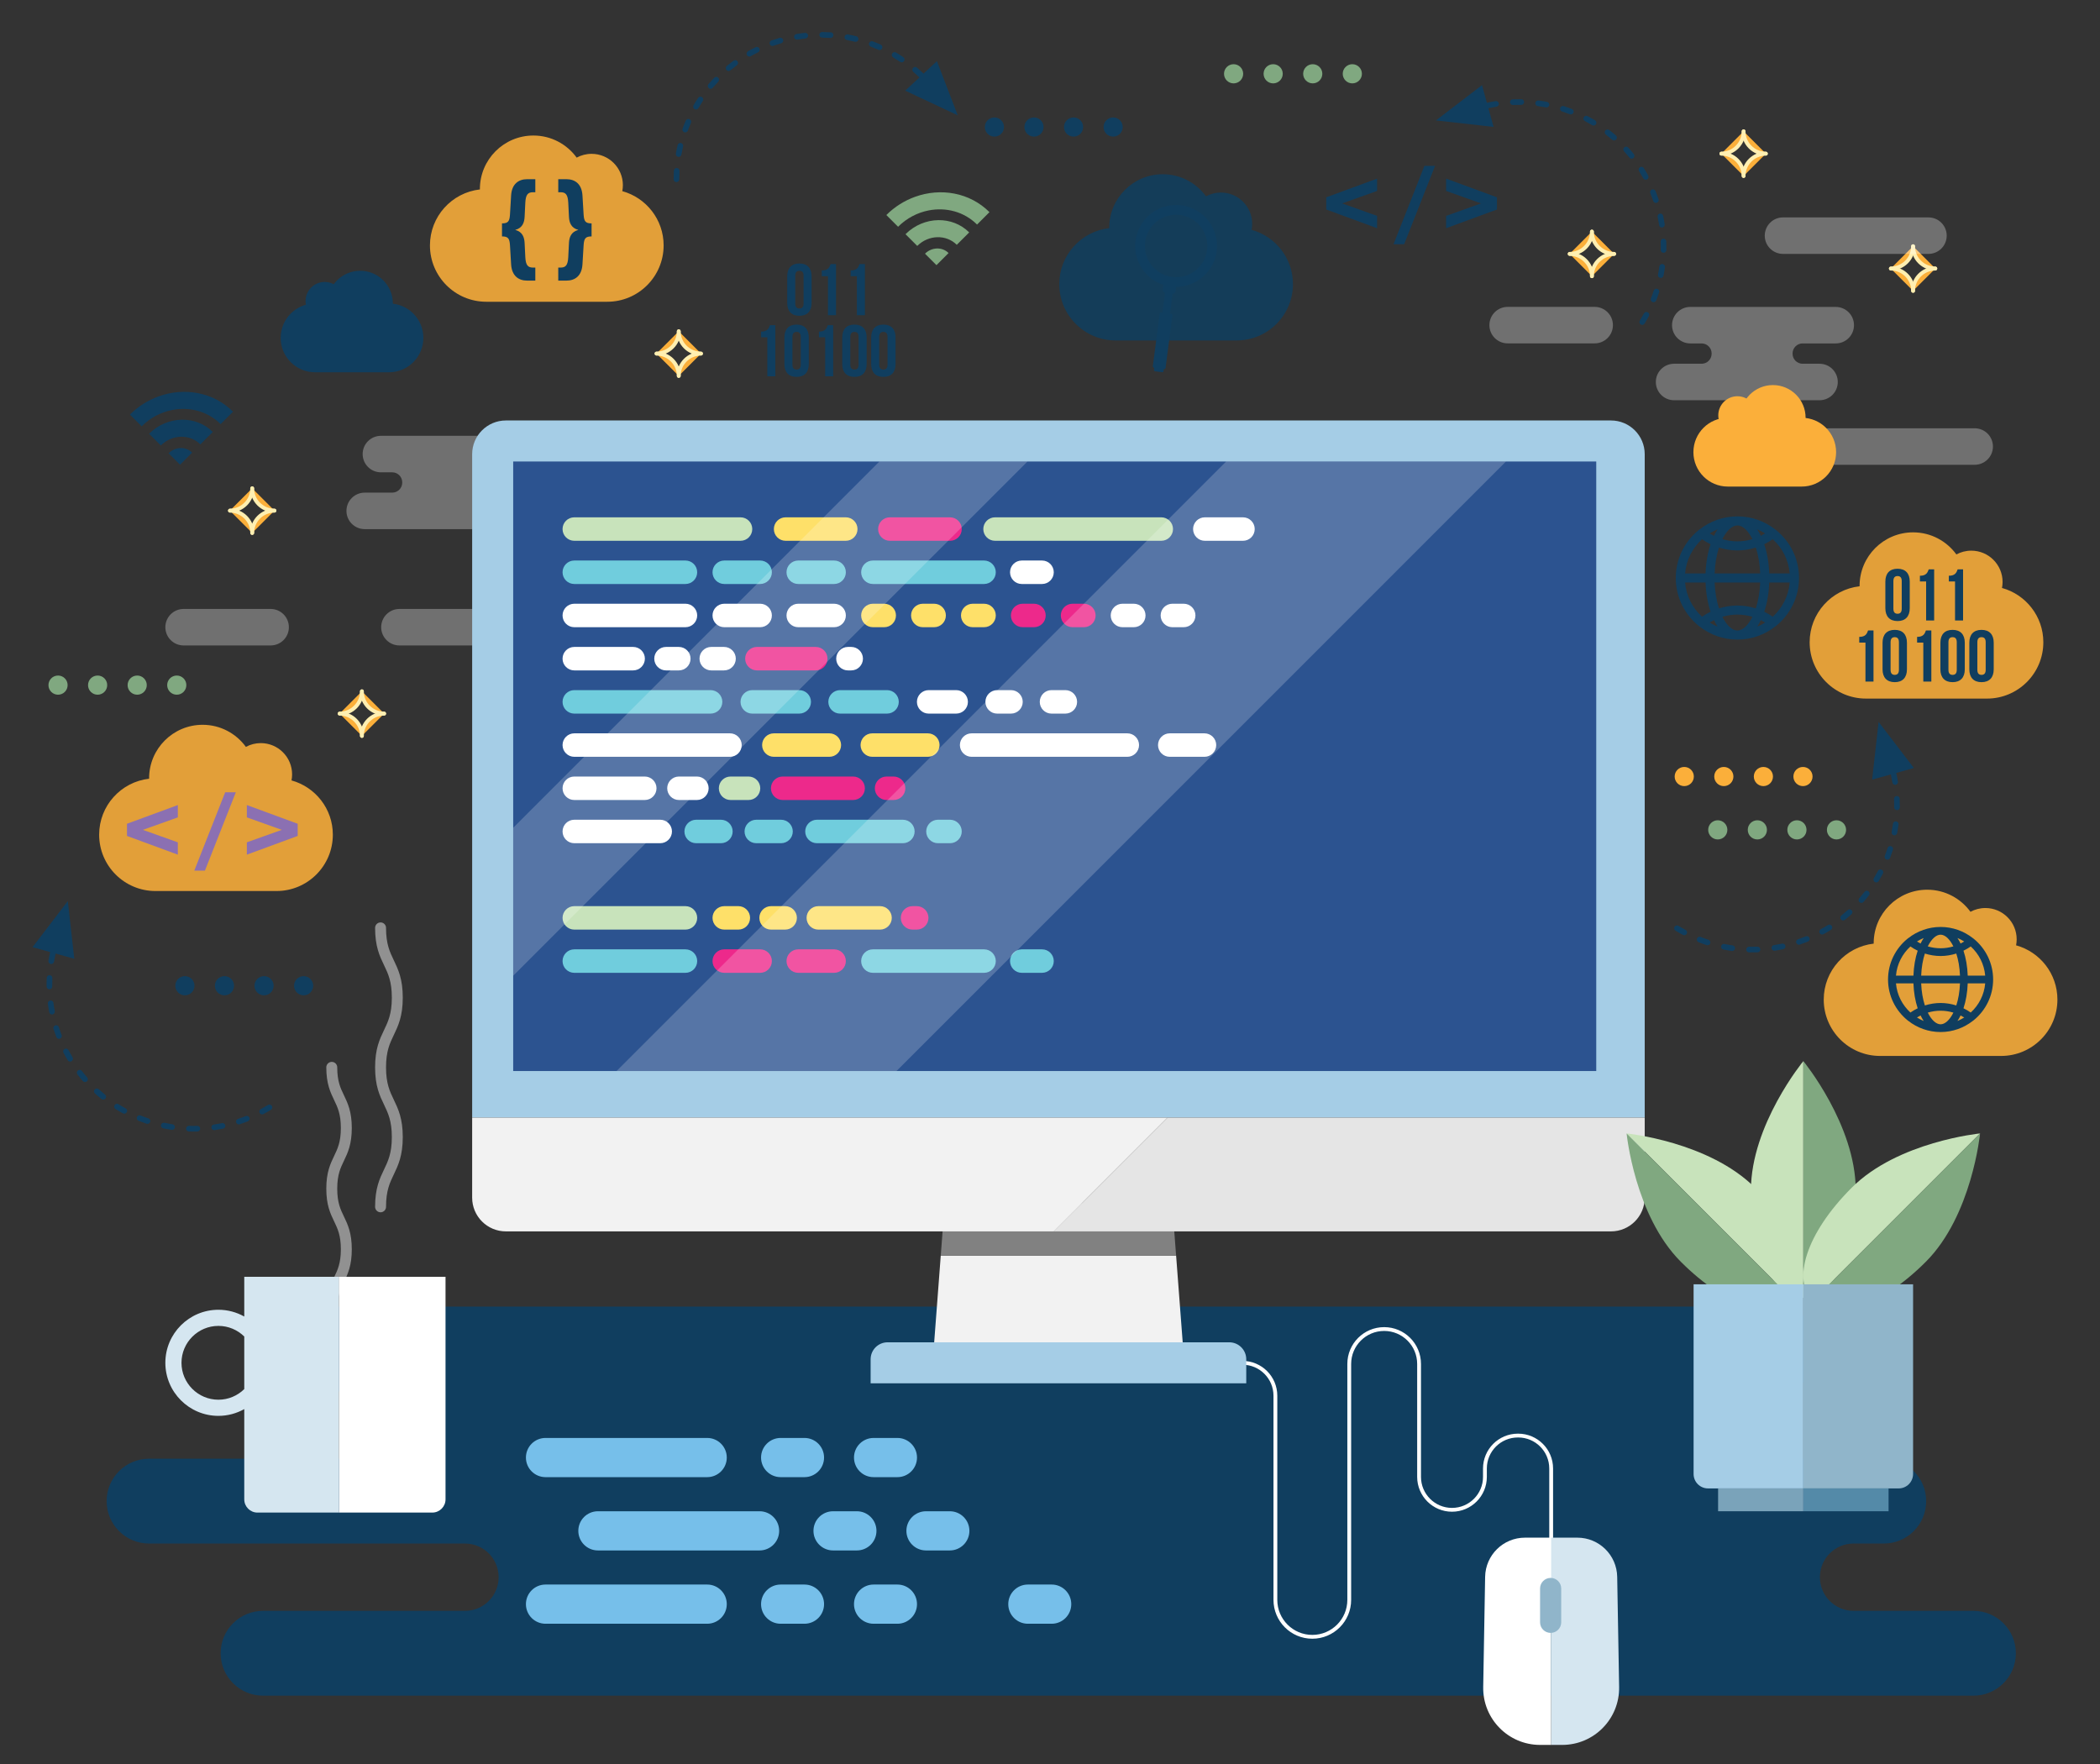 <?xml version="1.0" encoding="utf-8"?>
<!-- Generator: Adobe Illustrator 16.0.0, SVG Export Plug-In . SVG Version: 6.00 Build 0)  -->
<!DOCTYPE svg PUBLIC "-//W3C//DTD SVG 1.1//EN" "http://www.w3.org/Graphics/SVG/1.1/DTD/svg11.dtd">
<svg version="1.1" id="Layer_1" xmlns="http://www.w3.org/2000/svg" xmlns:xlink="http://www.w3.org/1999/xlink" x="0px" y="0px"
	 width="550px" height="462px" viewBox="0 0 550 462" enable-background="new 0 0 550 462" xml:space="preserve">
<rect x="0" y="0" width="550" height="462" fill="#333333" stroke="none"/>
<path opacity="0.3" fill="#FFFFFF" d="M142.709,169.046h-38.097c-2.64,0-4.779-2.14-4.779-4.779l0,0c0-2.64,2.14-4.78,4.779-4.78
	h38.097c2.639,0,4.779,2.14,4.779,4.78l0,0C147.488,166.907,145.348,169.046,142.709,169.046z"/>
<path opacity="0.3" fill="#FFFFFF" d="M142.636,118.922L142.636,118.922c0-2.64-2.14-4.779-4.779-4.779H99.76
	c-2.64,0-4.779,2.139-4.779,4.779l0,0c0,2.639,2.14,4.78,4.779,4.78h2.963c1.451,0,2.626,1.175,2.626,2.626v0.07
	c0,1.45-1.175,2.625-2.626,2.625h-7.208c-2.64,0-4.779,2.141-4.779,4.78l0,0c0,2.639,2.14,4.779,4.779,4.779h38.097
	c2.64,0,4.779-2.14,4.779-4.779l0,0c0-2.639-2.14-4.78-4.779-4.78h-4.439c-1.45,0-2.626-1.175-2.626-2.625v-0.07
	c0-1.451,1.176-2.626,2.626-2.626h8.685C140.496,123.702,142.636,121.561,142.636,118.922z"/>
<g>
	<path fill="#FBAF3A" stroke="#FFEFB1" stroke-linecap="round" stroke-linejoin="round" stroke-miterlimit="10" d="M501.045,64.488
		c0,3.215-2.606,5.822-5.821,5.822"/>
	<path fill="#FBAF3A" stroke="#FFEFB1" stroke-linecap="round" stroke-linejoin="round" stroke-miterlimit="10" d="M501.045,64.488
		c0,3.215,2.606,5.822,5.824,5.822"/>
	<path fill="#FBAF3A" stroke="#FFEFB1" stroke-linecap="round" stroke-linejoin="round" stroke-miterlimit="10" d="M501.045,76.172
		c0-3.216-2.606-5.823-5.821-5.823"/>
	<path fill="#FBAF3A" stroke="#FFEFB1" stroke-linecap="round" stroke-linejoin="round" stroke-miterlimit="10" d="M501.045,76.172
		c0-3.216,2.606-5.823,5.824-5.823"/>
</g>
<g>
	<path fill="#FBAF3A" stroke="#FFEFB1" stroke-linecap="round" stroke-linejoin="round" stroke-miterlimit="10" d="M94.784,181.056
		c0,3.213-2.607,5.821-5.823,5.821"/>
	<path fill="#FBAF3A" stroke="#FFEFB1" stroke-linecap="round" stroke-linejoin="round" stroke-miterlimit="10" d="M94.784,181.056
		c0,3.213,2.605,5.821,5.821,5.821"/>
	<path fill="#FBAF3A" stroke="#FFEFB1" stroke-linecap="round" stroke-linejoin="round" stroke-miterlimit="10" d="M94.784,192.738
		c0-3.215-2.607-5.823-5.823-5.823"/>
	<path fill="#FBAF3A" stroke="#FFEFB1" stroke-linecap="round" stroke-linejoin="round" stroke-miterlimit="10" d="M94.784,192.738
		c0-3.215,2.605-5.823,5.821-5.823"/>
</g>
<g>
	<path fill="#FBAF3A" stroke="#FFEFB1" stroke-linecap="round" stroke-linejoin="round" stroke-miterlimit="10" d="M416.928,60.656
		c0,3.216-2.606,5.822-5.821,5.822"/>
	<path fill="#FBAF3A" stroke="#FFEFB1" stroke-linecap="round" stroke-linejoin="round" stroke-miterlimit="10" d="M416.928,60.656
		c0,3.216,2.606,5.822,5.821,5.822"/>
	<path fill="#FBAF3A" stroke="#FFEFB1" stroke-linecap="round" stroke-linejoin="round" stroke-miterlimit="10" d="M416.928,72.339
		c0-3.215-2.606-5.822-5.821-5.822"/>
	<path fill="#FBAF3A" stroke="#FFEFB1" stroke-linecap="round" stroke-linejoin="round" stroke-miterlimit="10" d="M416.928,72.339
		c0-3.215,2.606-5.822,5.821-5.822"/>
</g>
<g>
	<path fill="#FBAF3A" stroke="#FFEFB1" stroke-linecap="round" stroke-linejoin="round" stroke-miterlimit="10" d="M66.051,127.896
		c0,3.215-2.606,5.822-5.822,5.822"/>
	<path fill="#FBAF3A" stroke="#FFEFB1" stroke-linecap="round" stroke-linejoin="round" stroke-miterlimit="10" d="M66.051,127.896
		c0,3.215,2.606,5.822,5.822,5.822"/>
	<path fill="#FBAF3A" stroke="#FFEFB1" stroke-linecap="round" stroke-linejoin="round" stroke-miterlimit="10" d="M66.051,139.58
		c0-3.216-2.606-5.821-5.822-5.821"/>
	<path fill="#FBAF3A" stroke="#FFEFB1" stroke-linecap="round" stroke-linejoin="round" stroke-miterlimit="10" d="M66.051,139.58
		c0-3.216,2.606-5.821,5.822-5.821"/>
</g>
<g>
	<path fill="#FBAF3A" stroke="#FFEFB1" stroke-linecap="round" stroke-linejoin="round" stroke-miterlimit="10" d="M177.768,86.764
		c0,3.215-2.605,5.822-5.822,5.822"/>
	<path fill="#FBAF3A" stroke="#FFEFB1" stroke-linecap="round" stroke-linejoin="round" stroke-miterlimit="10" d="M177.768,86.764
		c0,3.215,2.607,5.822,5.823,5.822"/>
	<path fill="#FBAF3A" stroke="#FFEFB1" stroke-linecap="round" stroke-linejoin="round" stroke-miterlimit="10" d="M177.768,98.449
		c0-3.216-2.605-5.823-5.822-5.823"/>
	<path fill="#FBAF3A" stroke="#FFEFB1" stroke-linecap="round" stroke-linejoin="round" stroke-miterlimit="10" d="M177.768,98.449
		c0-3.216,2.607-5.823,5.823-5.823"/>
</g>
<g>
	<path fill="#FBAF3A" stroke="#FFEFB1" stroke-linecap="round" stroke-linejoin="round" stroke-miterlimit="10" d="M456.66,34.399
		c0,3.216-2.606,5.823-5.821,5.823"/>
	<path fill="#FBAF3A" stroke="#FFEFB1" stroke-linecap="round" stroke-linejoin="round" stroke-miterlimit="10" d="M456.66,34.399
		c0,3.216,2.606,5.823,5.823,5.823"/>
	<path fill="#FBAF3A" stroke="#FFEFB1" stroke-linecap="round" stroke-linejoin="round" stroke-miterlimit="10" d="M456.66,46.083
		c0-3.216-2.606-5.821-5.821-5.821"/>
	<path fill="#FBAF3A" stroke="#FFEFB1" stroke-linecap="round" stroke-linejoin="round" stroke-miterlimit="10" d="M456.66,46.083
		c0-3.216,2.606-5.821,5.823-5.821"/>
</g>
<path fill="#103E5F" d="M476.638,413.074L476.638,413.074c0-4.867,3.945-8.815,8.814-8.815h7.913
	c6.137,0,11.111-4.974,11.111-11.109l0,0c0-6.134-4.975-11.107-11.111-11.107h-36.284c-4.869,0-8.817-3.947-8.817-8.815l0,0
	c0-4.867,3.948-8.814,8.817-8.814h8.445c6.137,0,11.111-4.975,11.111-11.109l0,0c0-6.136-4.975-11.109-11.111-11.109H76.85
	c-6.135,0-11.11,4.974-11.11,11.109l0,0c0,6.135,4.975,11.109,11.11,11.109h11.507c4.868,0,8.813,3.947,8.813,8.814l0,0
	c0,4.868-3.946,8.815-8.813,8.815h-49.32c-6.135,0-11.11,4.974-11.11,11.107l0,0c0,6.136,4.975,11.109,11.11,11.109h82.743
	c4.869,0,8.815,3.948,8.815,8.815l0,0c0,4.869-3.946,8.815-8.815,8.815H68.895c-6.135,0-11.109,4.974-11.109,11.108l0,0
	c0,6.135,4.974,11.109,11.109,11.109h447.961c6.138,0,11.11-4.975,11.11-11.109l0,0c0-6.135-4.973-11.108-11.11-11.108h-31.404
	C480.583,421.89,476.638,417.943,476.638,413.074z"/>
<g>
	<g>
		<path fill="#76BFEA" d="M185.214,386.872h-42.338c-2.835,0-5.135-2.297-5.135-5.132s2.3-5.134,5.135-5.134h42.338
			c2.835,0,5.133,2.299,5.133,5.134S188.049,386.872,185.214,386.872z"/>
	</g>
	<path fill="#76BFEA" d="M210.693,386.872h-6.235c-2.835,0-5.134-2.297-5.134-5.132l0,0c0-2.835,2.299-5.134,5.134-5.134h6.235
		c2.835,0,5.133,2.299,5.133,5.134l0,0C215.826,384.575,213.528,386.872,210.693,386.872z"/>
	<path fill="#76BFEA" d="M235.035,386.872H228.8c-2.835,0-5.134-2.297-5.134-5.132l0,0c0-2.835,2.299-5.134,5.134-5.134h6.235
		c2.835,0,5.133,2.299,5.133,5.134l0,0C240.168,384.575,237.871,386.872,235.035,386.872z"/>
	<g>
		<path fill="#76BFEA" d="M185.214,425.267h-42.338c-2.835,0-5.135-2.297-5.135-5.131c0-2.836,2.3-5.137,5.135-5.137h42.338
			c2.835,0,5.133,2.301,5.133,5.137C190.347,422.97,188.049,425.267,185.214,425.267z"/>
	</g>
	<path fill="#76BFEA" d="M210.693,425.267h-6.235c-2.835,0-5.134-2.297-5.134-5.132l0,0c0-2.835,2.299-5.136,5.134-5.136h6.235
		c2.835,0,5.133,2.301,5.133,5.136l0,0C215.826,422.97,213.528,425.267,210.693,425.267z"/>
	<path fill="#76BFEA" d="M235.035,425.267H228.8c-2.835,0-5.134-2.297-5.134-5.132l0,0c0-2.835,2.299-5.136,5.134-5.136h6.235
		c2.835,0,5.133,2.301,5.133,5.136l0,0C240.168,422.97,237.871,425.267,235.035,425.267z"/>
	<path fill="#76BFEA" d="M275.438,425.267h-6.234c-2.836,0-5.134-2.297-5.134-5.132l0,0c0-2.835,2.298-5.136,5.134-5.136h6.234
		c2.835,0,5.134,2.301,5.134,5.136l0,0C280.572,422.97,278.273,425.267,275.438,425.267z"/>
	<g>
		<path fill="#76BFEA" d="M198.938,406.07h-42.337c-2.836,0-5.135-2.299-5.135-5.134s2.298-5.132,5.135-5.132h42.337
			c2.835,0,5.133,2.297,5.133,5.132S201.773,406.07,198.938,406.07z"/>
	</g>
	<path fill="#76BFEA" d="M224.417,406.07h-6.235c-2.835,0-5.132-2.299-5.132-5.134l0,0c0-2.834,2.297-5.132,5.132-5.132h6.235
		c2.835,0,5.133,2.298,5.133,5.132l0,0C229.55,403.771,227.252,406.07,224.417,406.07z"/>
	<path fill="#76BFEA" d="M248.759,406.07h-6.234c-2.836,0-5.134-2.299-5.134-5.134l0,0c0-2.834,2.298-5.132,5.134-5.132h6.234
		c2.835,0,5.133,2.298,5.133,5.132l0,0C253.892,403.771,251.594,406.07,248.759,406.07z"/>
</g>
<g>
	
		<path opacity="0.46" fill="none" stroke="#FFFFFF" stroke-width="2.864" stroke-linecap="round" stroke-linejoin="round" stroke-miterlimit="10" d="
		M86.891,343.084c0-7.941,3.812-7.941,3.812-15.885c0-7.939-3.812-7.939-3.812-15.877c0-7.944,3.812-7.944,3.812-15.891
		c0-7.944-3.812-7.944-3.812-15.888"/>
	
		<path opacity="0.46" fill="none" stroke="#FFFFFF" stroke-width="2.864" stroke-linecap="round" stroke-linejoin="round" stroke-miterlimit="10" d="
		M99.672,316.071c0-9.132,4.383-9.132,4.383-18.263c0-9.128-4.383-9.128-4.383-18.256c0-9.133,4.383-9.133,4.383-18.269
		s-4.383-9.136-4.383-18.269"/>
	<g>
		<path fill="none" d="M47.533,356.927c0,5.329,4.337,9.665,9.667,9.665c2.636,0,5.028-1.064,6.774-2.783v-13.768
			c-1.746-1.718-4.138-2.781-6.774-2.781C51.87,347.26,47.533,351.598,47.533,356.927z"/>
		<path fill="#D5E6F0" d="M63.974,334.394v10.412c-2.006-1.127-4.316-1.774-6.774-1.774c-7.661,0-13.894,6.232-13.894,13.896
			c0,7.659,6.233,13.894,13.894,13.894c2.458,0,4.769-0.65,6.774-1.777v23.641c0,1.915,1.551,3.467,3.464,3.467h21.358v-61.757
			H63.974z M63.974,363.809c-1.746,1.719-4.138,2.783-6.774,2.783c-5.33,0-9.667-4.336-9.667-9.665s4.337-9.667,9.667-9.667
			c2.636,0,5.028,1.063,6.774,2.781V363.809z"/>
		<path fill="#FFFFFF" d="M88.796,334.394v61.757h24.426c1.912,0,3.464-1.552,3.464-3.467v-58.29H88.796z"/>
	</g>
</g>
<path opacity="0.3" fill="#FFFFFF" d="M505.075,66.498h-38.099c-2.639,0-4.779-2.14-4.779-4.78l0,0c0-2.638,2.141-4.779,4.779-4.779
	h38.099c2.639,0,4.778,2.141,4.778,4.779l0,0C509.854,64.358,507.714,66.498,505.075,66.498z"/>
<path opacity="0.3" fill="#FFFFFF" d="M517.183,121.726h-38.097c-2.641,0-4.776-2.139-4.776-4.779l0,0
	c0-2.64,2.136-4.779,4.776-4.779h38.097c2.641,0,4.78,2.14,4.78,4.779l0,0C521.963,119.586,519.823,121.726,517.183,121.726z"/>
<path opacity="0.3" fill="#FFFFFF" d="M417.654,89.932h-22.796c-2.639,0-4.778-2.14-4.778-4.779l0,0c0-2.64,2.14-4.779,4.778-4.779
	h22.796c2.641,0,4.779,2.14,4.779,4.779l0,0C422.434,87.792,420.295,89.932,417.654,89.932z"/>
<path opacity="0.3" fill="#FFFFFF" d="M70.881,169.046H48.086c-2.64,0-4.78-2.14-4.78-4.779l0,0c0-2.64,2.14-4.78,4.78-4.78h22.795
	c2.639,0,4.778,2.14,4.778,4.78l0,0C75.66,166.907,73.521,169.046,70.881,169.046z"/>
<path opacity="0.3" fill="#FFFFFF" d="M485.57,85.166L485.57,85.166c0-2.64-2.143-4.78-4.779-4.78h-38.099
	c-2.641,0-4.778,2.14-4.778,4.78l0,0c0,2.639,2.138,4.779,4.778,4.779h2.963c1.452,0,2.629,1.175,2.629,2.626v0.07
	c0,1.451-1.177,2.626-2.629,2.626h-7.207c-2.638,0-4.778,2.14-4.778,4.779l0,0c0,2.64,2.141,4.779,4.778,4.779h38.097
	c2.639,0,4.779-2.14,4.779-4.779l0,0c0-2.64-2.141-4.779-4.779-4.779h-4.439c-1.45,0-2.625-1.176-2.625-2.626v-0.07
	c0-1.451,1.175-2.626,2.625-2.626h8.686C483.428,89.945,485.57,87.805,485.57,85.166z"/>
<g>
	<path fill="#FBAF3A" d="M452.522,127.435h19.349c4.977,0,9.015-4.035,9.015-9.011l0,0c0-4.978-4.038-9.012-9.015-9.012h-19.349
		c-4.978,0-9.011,4.034-9.011,9.012l0,0C443.512,123.4,447.545,127.435,452.522,127.435z"/>
	<circle fill="#FBAF3A" cx="464.334" cy="109.412" r="8.561"/>
	<circle fill="#FBAF3A" cx="455.032" cy="108.785" r="5.007"/>
</g>
<g>
	<path opacity="0.87" fill="#FBAF3A" d="M162.983,50.06c0.099-0.508,0.153-1.033,0.153-1.571c0-4.528-3.669-8.199-8.197-8.199
		c-1.414,0-2.743,0.358-3.904,0.989c-2.549-3.5-6.667-5.785-11.329-5.785c-7.744,0-14.021,6.277-14.021,14.02
		c0,0.035,0.005,0.068,0.006,0.101c-7.363,0.832-13.087,7.073-13.087,14.658l0,0c0,8.151,6.607,14.758,14.758,14.758h31.689
		c8.15,0,14.758-6.607,14.758-14.758l0,0C173.81,57.485,169.222,51.783,162.983,50.06z"/>
	<g>
		<path fill="#103E5F" d="M137.396,63.591l0.189,3.793c0.115,2.087,0.684,2.695,2.012,2.695h0.606v3.416h-2.125
			c-2.353,0-4.022-1.329-4.213-4.213l-0.302-5.085c-0.114-1.747-0.494-2.278-2.088-2.278v-3.415c1.594,0,1.974-0.532,2.088-2.277
			l0.302-5.086c0.19-2.884,1.86-4.212,4.213-4.212h2.125v3.415h-0.606c-1.328,0-1.897,0.607-2.012,2.694l-0.189,3.796
			c-0.077,1.403-0.531,2.883-2.466,3.377C136.865,60.706,137.32,62.187,137.396,63.591z"/>
		<path fill="#103E5F" d="M149.017,56.836l-0.19-3.796c-0.114-2.087-0.684-2.694-2.011-2.694h-0.607v-3.415h2.125
			c2.354,0,4.024,1.328,4.213,4.212l0.305,5.086c0.112,1.746,0.492,2.277,2.086,2.277v3.415c-1.594,0-1.974,0.531-2.086,2.278
			l-0.305,5.085c-0.189,2.884-1.859,4.213-4.213,4.213h-2.125V70.08h0.607c1.327,0,1.897-0.608,2.011-2.695l0.19-3.793
			c0.075-1.404,0.53-2.885,2.467-3.378C149.547,59.72,149.092,58.24,149.017,56.836z"/>
	</g>
</g>
<g>
	<path opacity="0.87" fill="#103E5F" d="M327.806,60.196c0.101-0.509,0.154-1.034,0.154-1.571c0-4.528-3.67-8.198-8.198-8.198
		c-1.413,0-2.742,0.357-3.904,0.988c-2.549-3.5-6.666-5.785-11.328-5.785c-7.743,0-14.02,6.277-14.02,14.021
		c0,0.034,0.003,0.067,0.003,0.101c-7.362,0.831-13.085,7.072-13.085,14.657l0,0c0,8.151,6.607,14.759,14.758,14.759h31.688
		c8.149,0,14.758-6.608,14.758-14.759l0,0C338.632,67.622,334.044,61.92,327.806,60.196z"/>
	<path fill="#103E5F" d="M309.414,53.788c-5.87-0.765-11.247,3.373-12.012,9.243c-0.677,5.197,2.492,10.009,7.305,11.572
		l-0.162,1.239c-0.05,0.397,0.202,0.76,0.576,0.866l-0.674,5.171l-0.237-0.031c-0.242-0.032-0.458,0.092-0.481,0.274l-1.799,13.81
		c-0.027,0.212,0.178,0.415,0.458,0.452l-0.095-0.012l-0.071,0.552c-0.021,0.151,0.126,0.296,0.326,0.321l0.892,0.116l0.892,0.117
		c0.201,0.026,0.379-0.076,0.398-0.228l0.07-0.552l-0.094-0.012c0.281,0.037,0.533-0.107,0.56-0.32l1.8-13.81
		c0.022-0.183-0.152-0.357-0.394-0.389l-0.236-0.031l0.672-5.17c0.389-0.007,0.725-0.293,0.777-0.69l0.148-1.148
		c5.306,0.004,9.919-3.927,10.624-9.33C319.422,59.931,315.281,54.553,309.414,53.788z M306.974,72.521
		c-1.581-0.207-3.003-0.852-4.146-1.799c-1.457-1.202-2.472-2.891-2.831-4.779c-0.158-0.831-0.188-1.7-0.074-2.584
		c0.584-4.477,4.687-7.633,9.162-7.049c0.884,0.115,1.717,0.367,2.479,0.733c1.735,0.83,3.104,2.245,3.896,3.96
		c0.622,1.35,0.882,2.886,0.677,4.467C315.554,69.947,311.45,73.104,306.974,72.521z"/>
</g>
<g>
	<path opacity="0.87" fill="#FBAF3A" d="M76.349,204.394c0.099-0.509,0.155-1.033,0.155-1.57c0-4.53-3.671-8.201-8.199-8.201
		c-1.414,0-2.744,0.357-3.905,0.989c-2.549-3.5-6.667-5.785-11.328-5.785c-7.744,0-14.021,6.278-14.021,14.021
		c0,0.034,0.004,0.066,0.005,0.101c-7.363,0.83-13.087,7.073-13.087,14.658l0,0c0,8.15,6.608,14.758,14.758,14.758h31.689
		c8.151,0,14.758-6.607,14.758-14.758l0,0C87.174,211.818,82.587,206.118,76.349,204.394z"/>
	<g>
		<path fill="#8B70B2" d="M64.649,223.839v-3.228l9.153-3.268l-9.153-3.269v-3.229l13.321,4.904v3.187L64.649,223.839z"/>
		<path fill="#8B70B2" d="M33.255,218.937v-3.187l13.321-4.904v3.229l-9.153,3.269l9.153,3.268v3.228L33.255,218.937z"/>
		<path fill="#8B70B2" d="M58.975,207.506h2.786l-8.093,20.523h-2.785L58.975,207.506z"/>
	</g>
</g>
<g>
	<path fill="#103E5F" d="M378.739,59.77v-3.227l9.154-3.269l-9.154-3.269v-3.228l13.322,4.903v3.188L378.739,59.77z"/>
	<path fill="#103E5F" d="M347.347,54.867V51.68l13.321-4.903v3.228l-9.153,3.269l9.153,3.269v3.227L347.347,54.867z"/>
	<path fill="#103E5F" d="M373.065,43.435h2.787l-8.094,20.523h-2.787L373.065,43.435z"/>
</g>
<g>
	<path fill="#80A880" d="M237.157,61.335l3.074,3.075c2.935-2.936,7.58-3.066,10.355-0.291l0.812-0.812l2.439-2.439
		c-2.198-2.198-5.124-3.258-8.093-3.213C242.676,57.702,239.56,58.932,237.157,61.335z"/>
	<path fill="#80A880" d="M239.641,51.551c-2.721,0.985-5.299,2.562-7.502,4.766l3.073,3.073c2.285-2.284,5.09-3.707,7.991-4.277
		c4.539-0.893,9.309,0.316,12.69,3.698l3.252-3.251C253.991,50.405,246.369,49.115,239.641,51.551z"/>
	<path fill="#80A880" d="M242.265,66.443l2.998,2.999l3.171-3.171C246.778,64.615,244.017,64.692,242.265,66.443z"/>
</g>
<g>
	<path fill="#103E5F" d="M39.048,113.602l3.074,3.074c2.934-2.935,7.579-3.066,10.354-0.291l0.812-0.812l2.439-2.438
		c-2.196-2.198-5.124-3.258-8.092-3.213C44.567,109.968,41.452,111.198,39.048,113.602z"/>
	<path fill="#103E5F" d="M41.532,103.817c-2.72,0.984-5.299,2.562-7.502,4.766l3.074,3.073c2.285-2.285,5.091-3.707,7.99-4.276
		c4.538-0.894,9.309,0.315,12.69,3.697l3.251-3.251C55.883,102.672,48.26,101.381,41.532,103.817z"/>
	<path fill="#103E5F" d="M44.156,118.709l2.999,2.998l3.17-3.171C48.669,116.881,45.908,116.958,44.156,118.709z"/>
</g>
<g>
	<g>
		<path fill="#103E5F" d="M177.164,47.693c-0.408,0-0.738-0.331-0.738-0.738c0-0.757,0.022-1.509,0.064-2.253
			c0.023-0.409,0.381-0.719,0.778-0.695c0.407,0.023,0.718,0.372,0.694,0.778c-0.041,0.719-0.062,1.442-0.062,2.171
			C177.901,47.362,177.572,47.693,177.164,47.693z M177.74,41.084c-0.042,0-0.085-0.004-0.128-0.012
			c-0.402-0.069-0.669-0.452-0.6-0.854c0.131-0.744,0.284-1.481,0.457-2.211c0.093-0.396,0.491-0.646,0.887-0.547
			c0.396,0.093,0.643,0.491,0.547,0.888c-0.166,0.701-0.312,1.41-0.438,2.125C178.402,40.833,178.092,41.084,177.74,41.084z
			 M179.461,34.678c-0.084,0-0.169-0.015-0.253-0.045c-0.383-0.14-0.579-0.564-0.439-0.946c0.259-0.709,0.54-1.407,0.838-2.095
			c0.162-0.375,0.594-0.546,0.971-0.383c0.374,0.162,0.545,0.596,0.383,0.97c-0.288,0.662-0.557,1.333-0.806,2.015
			C180.045,34.492,179.762,34.678,179.461,34.678z M182.282,28.673c-0.126,0-0.254-0.032-0.371-0.1
			c-0.352-0.206-0.471-0.657-0.267-1.009c0.379-0.651,0.777-1.291,1.194-1.917c0.225-0.341,0.682-0.433,1.022-0.205
			c0.34,0.226,0.432,0.683,0.206,1.022c-0.4,0.603-0.782,1.217-1.147,1.843C182.784,28.542,182.537,28.673,182.282,28.673z
			 M186.11,23.256c-0.168,0-0.338-0.058-0.476-0.175c-0.311-0.264-0.35-0.729-0.087-1.041c0.488-0.575,0.99-1.134,1.509-1.679
			c0.282-0.294,0.75-0.305,1.042-0.025c0.296,0.281,0.306,0.749,0.025,1.043c-0.499,0.524-0.981,1.062-1.449,1.615
			C186.528,23.167,186.32,23.256,186.11,23.256z M241.318,20.501c-0.185,0-0.37-0.07-0.513-0.208
			c-0.521-0.503-1.054-0.992-1.603-1.463c-0.309-0.266-0.344-0.732-0.078-1.041c0.266-0.31,0.731-0.345,1.041-0.078
			c0.569,0.49,1.125,0.998,1.665,1.521c0.293,0.283,0.302,0.75,0.018,1.043C241.704,20.426,241.511,20.501,241.318,20.501z
			 M190.823,18.588c-0.212,0-0.422-0.092-0.569-0.267c-0.26-0.313-0.217-0.778,0.097-1.039c0.577-0.479,1.169-0.944,1.774-1.391
			c0.329-0.242,0.791-0.172,1.032,0.156c0.242,0.328,0.172,0.79-0.156,1.032c-0.583,0.43-1.152,0.876-1.708,1.339
			C191.155,18.532,190.988,18.588,190.823,18.588z M236.167,16.322c-0.142,0-0.285-0.041-0.412-0.126
			c-0.599-0.404-1.209-0.792-1.833-1.163c-0.351-0.209-0.466-0.662-0.257-1.011c0.207-0.35,0.662-0.467,1.011-0.257
			c0.647,0.384,1.284,0.787,1.905,1.208c0.337,0.229,0.426,0.688,0.198,1.024C236.637,16.208,236.404,16.322,236.167,16.322z
			 M196.272,14.808c-0.257,0-0.506-0.133-0.642-0.372c-0.203-0.354-0.079-0.805,0.274-1.007c0.653-0.372,1.317-0.727,1.993-1.061
			c0.366-0.184,0.806-0.032,0.988,0.334c0.181,0.365,0.031,0.807-0.334,0.989c-0.648,0.321-1.288,0.661-1.915,1.02
			C196.521,14.777,196.395,14.808,196.272,14.808z M230.368,13.102c-0.101,0-0.202-0.02-0.299-0.063
			c-0.661-0.293-1.33-0.568-2.009-0.823c-0.382-0.144-0.574-0.569-0.432-0.951c0.144-0.383,0.568-0.573,0.951-0.432
			c0.706,0.265,1.403,0.551,2.089,0.856c0.373,0.166,0.54,0.602,0.375,0.974C230.92,12.939,230.65,13.102,230.368,13.102z
			 M202.295,12.039c-0.304,0-0.587-0.188-0.694-0.491c-0.138-0.383,0.063-0.806,0.447-0.942c0.706-0.252,1.422-0.484,2.146-0.695
			c0.391-0.118,0.8,0.111,0.915,0.502c0.114,0.392-0.111,0.801-0.502,0.915c-0.696,0.203-1.384,0.425-2.063,0.667
			C202.461,12.025,202.378,12.039,202.295,12.039z M224.093,10.952c-0.059,0-0.118-0.007-0.177-0.022
			c-0.7-0.172-1.407-0.325-2.122-0.457c-0.401-0.075-0.666-0.459-0.591-0.859c0.074-0.401,0.455-0.669,0.859-0.593
			c0.744,0.138,1.479,0.296,2.207,0.477c0.396,0.097,0.638,0.498,0.54,0.893C224.726,10.727,224.424,10.952,224.093,10.952z
			 M208.713,10.374c-0.354,0-0.667-0.255-0.728-0.616c-0.067-0.402,0.204-0.782,0.607-0.85c0.738-0.123,1.482-0.226,2.234-0.306
			c0.403-0.039,0.769,0.25,0.812,0.656c0.043,0.405-0.25,0.768-0.655,0.811c-0.723,0.077-1.439,0.176-2.148,0.295
			C208.794,10.371,208.753,10.374,208.713,10.374z M217.538,9.937c-0.017,0-0.033,0-0.05-0.001c-0.718-0.048-1.442-0.074-2.17-0.081
			c-0.408-0.004-0.736-0.337-0.732-0.745c0.003-0.405,0.333-0.731,0.738-0.731c0.002,0,0.004,0,0.007,0
			c0.757,0.006,1.509,0.035,2.254,0.083c0.407,0.026,0.715,0.378,0.688,0.785C218.247,9.638,217.923,9.937,217.538,9.937z"/>
	</g>
	<polygon fill="#103E5F" points="250.838,30.199 245.383,16.013 237.078,23.745 	"/>
</g>
<g>
	<g>
		<path fill="#103E5F" d="M439.588,242.479c0.62,0.381,1.249,0.743,1.884,1.082c0.358,0.192,0.49,0.641,0.298,1
			c-0.186,0.35-0.641,0.494-0.999,0.3c-0.656-0.353-1.309-0.727-1.955-1.124c-0.347-0.211-0.455-0.666-0.243-1.012
			C438.785,242.375,439.239,242.268,439.588,242.479z M445.405,245.389c0.677,0.268,1.355,0.514,2.042,0.737
			c0.387,0.129,0.599,0.545,0.471,0.932c-0.124,0.389-0.545,0.598-0.931,0.47c-0.713-0.233-1.422-0.488-2.124-0.767
			c-0.379-0.149-0.565-0.578-0.415-0.958c0.017-0.039,0.036-0.079,0.061-0.114C444.69,245.389,445.067,245.255,445.405,245.389z
			 M451.644,247.235c0.711,0.143,1.423,0.266,2.14,0.366c0.4,0.058,0.683,0.431,0.625,0.834c-0.057,0.406-0.431,0.686-0.833,0.626
			c-0.745-0.104-1.485-0.232-2.227-0.381c-0.397-0.08-0.656-0.47-0.574-0.87c0.017-0.085,0.05-0.166,0.092-0.238
			C451.024,247.315,451.331,247.172,451.644,247.235z M458.107,247.956c0.723,0.015,1.445,0.01,2.168-0.015
			c0.406-0.016,0.751,0.302,0.765,0.709c0.017,0.411-0.3,0.753-0.71,0.766c-0.751,0.027-1.504,0.031-2.259,0.015
			c-0.406-0.01-0.729-0.348-0.721-0.754c0.006-0.136,0.044-0.261,0.108-0.369C457.593,248.09,457.833,247.948,458.107,247.956z
			 M464.598,247.534c0.715-0.11,1.428-0.24,2.132-0.391c0.4-0.086,0.793,0.169,0.877,0.566c0.086,0.396-0.168,0.79-0.564,0.875
			c-0.736,0.16-1.478,0.294-2.22,0.408c-0.402,0.063-0.781-0.215-0.841-0.618c-0.03-0.179,0.01-0.354,0.098-0.497
			C464.189,247.699,464.376,247.567,464.598,247.534z M495.77,201.929c0.398-0.087,0.795,0.163,0.881,0.561
			c0.164,0.734,0.307,1.472,0.427,2.218c0.066,0.4-0.208,0.78-0.61,0.845c-0.402,0.064-0.783-0.21-0.849-0.611
			c-0.114-0.714-0.251-1.426-0.407-2.132c-0.044-0.196-0.006-0.387,0.091-0.545C495.403,202.099,495.567,201.974,495.77,201.929z
			 M470.916,245.991c0.683-0.232,1.361-0.484,2.032-0.756c0.378-0.153,0.809,0.029,0.961,0.406c0.153,0.379-0.028,0.808-0.404,0.961
			c-0.699,0.282-1.403,0.545-2.114,0.787c-0.387,0.13-0.807-0.076-0.938-0.463c-0.071-0.217-0.042-0.442,0.068-0.623
			C470.609,246.162,470.744,246.049,470.916,245.991z M496.769,208.488c0.407-0.018,0.751,0.299,0.77,0.707
			c0.033,0.749,0.042,1.5,0.033,2.254c-0.004,0.407-0.342,0.733-0.748,0.727c-0.408-0.006-0.735-0.34-0.727-0.748
			c0.01-0.724-0.002-1.449-0.034-2.171c-0.006-0.152,0.034-0.297,0.107-0.417C496.295,208.639,496.513,208.5,496.769,208.488z
			 M476.868,243.375c0.634-0.346,1.257-0.713,1.871-1.099c0.345-0.216,0.801-0.111,1.018,0.232c0.218,0.348,0.116,0.802-0.232,1.018
			c-0.639,0.402-1.287,0.782-1.946,1.143c-0.358,0.196-0.807,0.066-1.001-0.292c-0.134-0.24-0.116-0.521,0.019-0.741
			C476.659,243.53,476.752,243.438,476.868,243.375z M496.606,215.122c0.404,0.054,0.688,0.425,0.637,0.829
			c-0.1,0.743-0.222,1.486-0.364,2.228c-0.078,0.4-0.464,0.663-0.864,0.585c-0.398-0.078-0.661-0.466-0.585-0.865
			c0.138-0.713,0.252-1.426,0.351-2.143c0.012-0.105,0.05-0.202,0.1-0.287C496.028,215.226,496.309,215.082,496.606,215.122z
			 M482.271,239.76c0.563-0.45,1.113-0.92,1.648-1.407c0.304-0.276,0.769-0.254,1.043,0.049c0.275,0.303,0.254,0.771-0.049,1.042
			c-0.561,0.509-1.131,0.998-1.718,1.467c-0.315,0.256-0.78,0.207-1.034-0.112c-0.202-0.249-0.217-0.589-0.057-0.848
			C482.146,239.881,482.205,239.816,482.271,239.76z M495.285,221.624c0.391,0.125,0.603,0.538,0.48,0.926
			c-0.228,0.713-0.48,1.425-0.748,2.131c-0.148,0.385-0.577,0.568-0.955,0.424c-0.381-0.146-0.57-0.575-0.425-0.954
			c0.263-0.678,0.501-1.362,0.721-2.048c0.019-0.057,0.044-0.113,0.076-0.162C494.606,221.657,494.955,221.519,495.285,221.624z
			 M486.953,235.254c0.473-0.545,0.932-1.104,1.376-1.679c0.248-0.322,0.71-0.382,1.034-0.134c0.323,0.248,0.377,0.712,0.133,1.034
			c-0.461,0.601-0.939,1.179-1.43,1.746c-0.267,0.308-0.734,0.34-1.041,0.071c-0.274-0.24-0.33-0.641-0.144-0.942
			C486.901,235.317,486.926,235.284,486.953,235.254z M492.843,227.792c0.36,0.188,0.499,0.636,0.309,0.996
			c-0.351,0.661-0.719,1.317-1.109,1.967c-0.002,0.001-0.002,0.003-0.002,0.005c-0.212,0.346-0.664,0.455-1.013,0.247
			c-0.347-0.211-0.46-0.666-0.248-1.014c0.374-0.624,0.73-1.256,1.064-1.893c0.009-0.016,0.017-0.029,0.024-0.044
			C492.07,227.728,492.495,227.61,492.843,227.792z"/>
	</g>
	<polygon fill="#103E5F" points="492.017,189.078 501.253,201.147 490.32,204.182 	"/>
</g>
<g>
	<g>
		<path fill="#103E5F" d="M429.478,83.968c0.381-0.621,0.741-1.249,1.081-1.882c0.192-0.359,0.641-0.494,1.001-0.301
			c0.351,0.188,0.493,0.64,0.301,0.999c-0.354,0.658-0.729,1.31-1.125,1.956c-0.212,0.348-0.667,0.456-1.013,0.243
			C429.374,84.77,429.264,84.315,429.478,83.968z M432.387,78.15c0.269-0.676,0.511-1.357,0.738-2.042
			c0.127-0.388,0.545-0.597,0.932-0.47c0.388,0.123,0.599,0.545,0.468,0.932c-0.233,0.712-0.488,1.42-0.767,2.123
			c-0.147,0.379-0.578,0.565-0.957,0.416c-0.04-0.017-0.078-0.036-0.115-0.058C432.387,78.865,432.253,78.488,432.387,78.15z
			 M434.232,71.913c0.145-0.71,0.267-1.424,0.366-2.139c0.057-0.404,0.431-0.686,0.833-0.627c0.408,0.057,0.687,0.431,0.629,0.833
			c-0.104,0.743-0.23,1.485-0.381,2.224c-0.082,0.4-0.471,0.658-0.871,0.578c-0.086-0.018-0.166-0.051-0.239-0.095
			C434.314,72.531,434.169,72.225,434.232,71.913z M434.953,65.45c0.016-0.725,0.012-1.448-0.016-2.17
			c-0.013-0.408,0.304-0.749,0.71-0.764c0.411-0.017,0.753,0.3,0.766,0.71c0.027,0.751,0.033,1.504,0.016,2.257
			c-0.01,0.407-0.347,0.73-0.755,0.721c-0.136-0.004-0.262-0.042-0.368-0.108C435.087,65.962,434.947,65.722,434.953,65.45z
			 M434.533,58.959c-0.11-0.715-0.24-1.427-0.393-2.135c-0.084-0.398,0.168-0.791,0.566-0.875c0.396-0.085,0.789,0.167,0.877,0.567
			c0.158,0.735,0.292,1.475,0.408,2.219c0.061,0.403-0.216,0.78-0.618,0.842c-0.181,0.026-0.354-0.012-0.497-0.101
			C434.697,59.367,434.566,59.182,434.533,58.959z M388.929,27.785c-0.09-0.398,0.162-0.792,0.559-0.881
			c0.734-0.163,1.474-0.304,2.216-0.425c0.404-0.067,0.781,0.208,0.848,0.61c0.063,0.403-0.209,0.782-0.611,0.846
			c-0.715,0.116-1.425,0.252-2.132,0.409c-0.194,0.043-0.389,0.005-0.545-0.091C389.097,28.153,388.973,27.988,388.929,27.785z
			 M432.989,52.642c-0.234-0.685-0.484-1.364-0.757-2.035c-0.152-0.377,0.03-0.808,0.408-0.96c0.377-0.154,0.808,0.029,0.959,0.407
			c0.282,0.696,0.545,1.401,0.787,2.113c0.132,0.386-0.074,0.806-0.461,0.936c-0.218,0.073-0.444,0.04-0.626-0.071
			C433.159,52.946,433.048,52.811,432.989,52.642z M395.485,26.788c-0.017-0.407,0.298-0.751,0.706-0.77
			c0.749-0.032,1.502-0.043,2.255-0.032c0.406,0.003,0.734,0.342,0.73,0.749c-0.008,0.407-0.345,0.732-0.751,0.727
			c-0.723-0.011-1.449,0.001-2.172,0.032c-0.152,0.006-0.294-0.033-0.414-0.107C395.638,27.261,395.497,27.042,395.485,26.788z
			 M430.373,46.688c-0.347-0.633-0.713-1.257-1.098-1.871c-0.218-0.345-0.113-0.801,0.232-1.018
			c0.347-0.216,0.801-0.115,1.018,0.232c0.402,0.639,0.78,1.289,1.143,1.947c0.196,0.357,0.066,0.807-0.292,1.002
			c-0.24,0.131-0.522,0.116-0.741-0.019C430.529,46.897,430.437,46.804,430.373,46.688z M402.117,26.948
			c0.055-0.403,0.427-0.688,0.831-0.634c0.743,0.098,1.487,0.219,2.229,0.363c0.398,0.08,0.66,0.465,0.582,0.865
			c-0.076,0.399-0.462,0.662-0.862,0.584c-0.713-0.138-1.428-0.254-2.143-0.349c-0.107-0.015-0.204-0.05-0.288-0.103
			C402.222,27.527,402.079,27.246,402.117,26.948z M426.76,41.284c-0.453-0.562-0.921-1.11-1.41-1.647
			c-0.273-0.302-0.25-0.769,0.051-1.042c0.3-0.274,0.771-0.255,1.041,0.049c0.508,0.559,0.996,1.131,1.467,1.715
			c0.257,0.318,0.206,0.783-0.112,1.038c-0.25,0.2-0.59,0.212-0.849,0.054C426.877,41.407,426.813,41.352,426.76,41.284z
			 M408.622,28.27c0.124-0.388,0.538-0.602,0.927-0.478c0.715,0.227,1.423,0.477,2.13,0.748c0.385,0.146,0.568,0.574,0.423,0.954
			c-0.146,0.381-0.575,0.57-0.955,0.423c-0.677-0.261-1.359-0.5-2.046-0.72c-0.059-0.018-0.112-0.043-0.162-0.074
			C408.656,28.95,408.516,28.601,408.622,28.27z M422.251,36.603c-0.543-0.472-1.104-0.93-1.678-1.375
			c-0.324-0.25-0.384-0.712-0.134-1.034c0.25-0.324,0.713-0.378,1.035-0.135c0.599,0.461,1.181,0.939,1.745,1.431
			c0.307,0.267,0.339,0.732,0.072,1.04c-0.24,0.276-0.641,0.331-0.943,0.145C422.315,36.654,422.281,36.63,422.251,36.603z
			 M414.79,30.715c0.189-0.361,0.635-0.5,0.997-0.31c0.66,0.348,1.314,0.717,1.968,1.107c0,0.002,0.002,0.003,0.004,0.004
			c0.344,0.211,0.454,0.663,0.244,1.01c-0.21,0.349-0.663,0.462-1.011,0.251c-0.627-0.375-1.258-0.731-1.895-1.067
			c-0.014-0.008-0.027-0.016-0.04-0.024C414.728,31.485,414.607,31.061,414.79,30.715z"/>
	</g>
	<polygon fill="#103E5F" points="376.076,31.54 388.146,22.301 391.179,33.236 	"/>
</g>
<g>
	<g>
		<path fill="#103E5F" d="M71.202,289.645c0.213,0.347,0.104,0.801-0.243,1.015c-0.646,0.396-1.298,0.771-1.957,1.123
			c-0.359,0.193-0.811,0.052-0.999-0.3c-0.193-0.358-0.06-0.807,0.3-0.999c0.633-0.342,1.262-0.701,1.881-1.082
			C70.535,289.188,70.989,289.297,71.202,289.645z M65.268,292.609c0.022,0.037,0.042,0.074,0.058,0.114
			c0.15,0.379-0.036,0.809-0.414,0.959c-0.704,0.277-1.411,0.533-2.124,0.767c-0.387,0.128-0.808-0.081-0.932-0.47
			c-0.127-0.386,0.082-0.806,0.47-0.932c0.684-0.227,1.365-0.471,2.041-0.74C64.707,292.175,65.084,292.31,65.268,292.609z
			 M58.906,294.493c0.045,0.071,0.078,0.152,0.096,0.239c0.08,0.399-0.178,0.789-0.577,0.87c-0.74,0.148-1.483,0.276-2.225,0.381
			c-0.404,0.059-0.777-0.22-0.834-0.628c-0.057-0.402,0.223-0.777,0.627-0.833c0.715-0.102,1.428-0.224,2.139-0.366
			C58.444,294.093,58.75,294.237,58.906,294.493z M52.314,295.229c0.066,0.106,0.105,0.231,0.108,0.367
			c0.01,0.408-0.313,0.744-0.72,0.756c-0.753,0.018-1.506,0.013-2.258-0.017c-0.408-0.012-0.727-0.355-0.709-0.764
			c0.015-0.406,0.357-0.725,0.764-0.71c0.722,0.028,1.446,0.032,2.17,0.014C51.94,294.869,52.181,295.01,52.314,295.229z
			 M45.694,294.8c0.089,0.143,0.128,0.315,0.101,0.497c-0.063,0.4-0.439,0.678-0.841,0.617c-0.744-0.114-1.485-0.25-2.22-0.407
			c-0.398-0.087-0.651-0.48-0.567-0.877c0.085-0.397,0.478-0.65,0.876-0.566c0.708,0.152,1.419,0.281,2.134,0.392
			C45.401,294.489,45.585,294.62,45.694,294.8z M14.472,249.186c0.098,0.156,0.135,0.353,0.092,0.544
			c-0.157,0.707-0.294,1.418-0.41,2.133c-0.065,0.403-0.444,0.675-0.846,0.61c-0.403-0.064-0.677-0.442-0.61-0.846
			c0.12-0.742,0.261-1.482,0.425-2.215c0.088-0.398,0.483-0.65,0.88-0.561C14.207,248.896,14.371,249.021,14.472,249.186z
			 M39.252,293.223c0.11,0.183,0.143,0.408,0.07,0.626c-0.13,0.386-0.55,0.592-0.937,0.461c-0.711-0.242-1.417-0.503-2.113-0.785
			c-0.378-0.153-0.561-0.585-0.408-0.961c0.153-0.38,0.584-0.562,0.96-0.408c0.672,0.273,1.35,0.526,2.036,0.756
			C39.029,292.97,39.165,293.083,39.252,293.223z M13.604,255.762c0.075,0.122,0.115,0.265,0.108,0.416
			c-0.03,0.723-0.042,1.448-0.032,2.172c0.005,0.406-0.32,0.743-0.728,0.748c-0.406,0.005-0.744-0.322-0.748-0.729
			c-0.011-0.754,0-1.506,0.033-2.255c0.017-0.408,0.361-0.723,0.769-0.705C13.261,255.42,13.479,255.56,13.604,255.762z
			 M33.18,290.558c0.134,0.217,0.151,0.499,0.018,0.74c-0.195,0.357-0.644,0.489-1.002,0.292c-0.658-0.361-1.308-0.741-1.946-1.143
			c-0.348-0.215-0.449-0.672-0.232-1.018c0.216-0.345,0.672-0.448,1.018-0.232c0.613,0.385,1.237,0.752,1.871,1.098
			C33.023,290.359,33.115,290.45,33.18,290.558z M13.894,262.388c0.053,0.085,0.089,0.182,0.103,0.289
			c0.095,0.716,0.21,1.429,0.349,2.142c0.078,0.4-0.185,0.787-0.584,0.864c-0.4,0.078-0.784-0.184-0.865-0.584
			c-0.144-0.74-0.264-1.484-0.363-2.228c-0.053-0.405,0.231-0.776,0.635-0.829C13.465,262.002,13.746,262.146,13.894,262.388z
			 M27.669,286.871c0.159,0.257,0.147,0.599-0.054,0.849c-0.255,0.317-0.72,0.367-1.037,0.111c-0.585-0.471-1.157-0.959-1.716-1.466
			c-0.305-0.271-0.324-0.742-0.05-1.043c0.274-0.299,0.741-0.323,1.042-0.05c0.537,0.486,1.086,0.958,1.648,1.41
			C27.57,286.736,27.626,286.8,27.669,286.871z M15.342,268.86c0.03,0.051,0.057,0.105,0.074,0.162
			c0.219,0.687,0.458,1.369,0.72,2.047c0.146,0.381-0.042,0.808-0.423,0.955c-0.381,0.147-0.808-0.037-0.954-0.424
			c-0.271-0.704-0.521-1.415-0.749-2.129c-0.124-0.389,0.09-0.804,0.478-0.927C14.82,268.438,15.168,268.578,15.342,268.86z
			 M22.894,282.272c0.185,0.299,0.131,0.7-0.145,0.941c-0.308,0.267-0.774,0.234-1.041-0.07c-0.492-0.565-0.969-1.146-1.432-1.747
			c-0.243-0.322-0.188-0.785,0.136-1.035c0.322-0.249,0.786-0.189,1.034,0.135c0.443,0.576,0.903,1.135,1.375,1.676
			C22.849,282.204,22.873,282.236,22.894,282.272z M17.905,274.98c0.01,0.014,0.018,0.025,0.025,0.041
			c0.335,0.638,0.691,1.268,1.067,1.893c0.21,0.35,0.097,0.804-0.252,1.013c-0.348,0.208-0.798,0.099-1.009-0.246
			c-0.001-0.002-0.003-0.003-0.004-0.006c-0.39-0.649-0.76-1.303-1.107-1.966c-0.19-0.361-0.052-0.806,0.308-0.997
			C17.28,274.531,17.704,274.651,17.905,274.98z"/>
	</g>
	<polygon fill="#103E5F" points="17.758,235.999 8.52,248.068 19.455,251.104 	"/>
</g>
<g>
	<circle fill="#103E5F" cx="260.442" cy="33.271" r="2.51"/>
	<circle fill="#103E5F" cx="270.806" cy="33.271" r="2.51"/>
	<circle fill="#103E5F" cx="281.171" cy="33.271" r="2.511"/>
	<circle fill="#103E5F" cx="291.537" cy="33.271" r="2.51"/>
</g>
<g>
	<circle fill="#80A880" cx="323.085" cy="19.325" r="2.51"/>
	<path fill="#80A880" d="M335.96,19.325c0,1.386-1.123,2.51-2.511,2.51c-1.383,0-2.509-1.124-2.509-2.51
		c0-1.386,1.126-2.511,2.509-2.511C334.837,16.814,335.96,17.939,335.96,19.325z"/>
	<circle fill="#80A880" cx="343.814" cy="19.325" r="2.509"/>
	<circle fill="#80A880" cx="354.18" cy="19.325" r="2.511"/>
</g>
<g>
	<circle fill="#103E5F" cx="48.427" cy="258.171" r="2.51"/>
	<circle fill="#103E5F" cx="58.791" cy="258.171" r="2.51"/>
	<circle fill="#103E5F" cx="69.156" cy="258.171" r="2.51"/>
	<circle fill="#103E5F" cx="79.521" cy="258.171" r="2.51"/>
</g>
<g>
	<circle fill="#80A880" cx="15.202" cy="179.437" r="2.51"/>
	<circle fill="#80A880" cx="25.567" cy="179.437" r="2.51"/>
	<circle fill="#80A880" cx="35.931" cy="179.437" r="2.51"/>
	<circle fill="#80A880" cx="46.296" cy="179.437" r="2.51"/>
</g>
<g>
	<path fill="#80A880" d="M452.406,217.341c0,1.387-1.125,2.512-2.513,2.512c-1.385,0-2.511-1.125-2.511-2.512
		c0-1.384,1.126-2.509,2.511-2.509C451.281,214.833,452.406,215.958,452.406,217.341z"/>
	<path fill="#80A880" d="M462.769,217.341c0,1.387-1.124,2.512-2.509,2.512c-1.39,0-2.511-1.125-2.511-2.512
		c0-1.384,1.121-2.509,2.511-2.509C461.645,214.833,462.769,215.958,462.769,217.341z"/>
	<path fill="#80A880" d="M473.134,217.341c0,1.387-1.125,2.512-2.51,2.512c-1.386,0-2.511-1.125-2.511-2.512
		c0-1.384,1.125-2.509,2.511-2.509C472.009,214.833,473.134,215.958,473.134,217.341z"/>
	<path fill="#80A880" d="M483.498,217.341c0,1.387-1.123,2.512-2.511,2.512c-1.385,0-2.51-1.125-2.51-2.512
		c0-1.384,1.125-2.509,2.51-2.509C482.375,214.833,483.498,215.958,483.498,217.341z"/>
</g>
<g>
	<path fill="#FBAF3A" d="M443.624,203.377c0,1.386-1.123,2.51-2.509,2.51c-1.39,0-2.513-1.124-2.513-2.51
		c0-1.387,1.123-2.51,2.513-2.51C442.501,200.867,443.624,201.99,443.624,203.377z"/>
	<circle fill="#FBAF3A" cx="451.479" cy="203.377" r="2.51"/>
	<circle fill="#FBAF3A" cx="461.842" cy="203.377" r="2.509"/>
	<circle fill="#FBAF3A" cx="472.208" cy="203.377" r="2.509"/>
</g>
<g>
	<path opacity="0.87" fill="#FBAF3A" d="M524.332,153.99c0.098-0.509,0.155-1.033,0.155-1.572c0-4.527-3.671-8.198-8.197-8.198
		c-1.416,0-2.745,0.358-3.906,0.988c-2.548-3.5-6.666-5.784-11.329-5.784c-7.743,0-14.021,6.278-14.021,14.021
		c0,0.035,0.006,0.067,0.006,0.101c-7.362,0.832-13.086,7.073-13.086,14.658l0,0c0,8.152,6.606,14.759,14.758,14.759h31.688
		c8.15,0,14.759-6.607,14.759-14.759l0,0C535.158,161.416,530.569,155.713,524.332,153.99z"/>
	<g>
		<path fill="#103E5F" d="M486.945,166.801c1.628,0,1.992-0.785,2.316-1.684h1.417v13.394h-2.105v-10.217h-1.628V166.801z"/>
		<path fill="#103E5F" d="M493.049,168.332c0-2.144,1.128-3.368,3.195-3.368c2.066,0,3.193,1.225,3.193,3.368v6.963
			c0,2.142-1.127,3.367-3.193,3.367c-2.067,0-3.195-1.225-3.195-3.367V168.332z M495.151,175.429c0,0.958,0.423,1.321,1.093,1.321
			c0.669,0,1.092-0.364,1.092-1.321v-7.232c0-0.957-0.423-1.319-1.092-1.319c-0.67,0-1.093,0.362-1.093,1.319V175.429z"/>
		<path fill="#103E5F" d="M502.096,166.801c1.628,0,1.992-0.785,2.316-1.684h1.416v13.394h-2.104v-10.217h-1.628V166.801z"/>
		<path fill="#103E5F" d="M508.198,168.332c0-2.144,1.129-3.368,3.194-3.368c2.068,0,3.195,1.225,3.195,3.368v6.963
			c0,2.142-1.127,3.367-3.195,3.367c-2.065,0-3.194-1.225-3.194-3.367V168.332z M510.304,175.429c0,0.958,0.421,1.321,1.089,1.321
			c0.671,0,1.094-0.364,1.094-1.321v-7.232c0-0.957-0.423-1.319-1.094-1.319c-0.668,0-1.089,0.362-1.089,1.319V175.429z"/>
		<path fill="#103E5F" d="M515.775,168.332c0-2.144,1.127-3.368,3.193-3.368c2.067,0,3.196,1.225,3.196,3.368v6.963
			c0,2.142-1.129,3.367-3.196,3.367c-2.066,0-3.193-1.225-3.193-3.367V168.332z M517.877,175.429c0,0.958,0.423,1.321,1.092,1.321
			c0.672,0,1.091-0.364,1.091-1.321v-7.232c0-0.957-0.419-1.319-1.091-1.319c-0.669,0-1.092,0.362-1.092,1.319V175.429z"/>
		<path fill="#103E5F" d="M493.784,152.325c0-2.144,1.129-3.368,3.197-3.368c2.065,0,3.192,1.224,3.192,3.368v6.964
			c0,2.144-1.127,3.368-3.192,3.368c-2.068,0-3.197-1.224-3.197-3.368V152.325z M495.888,159.423c0,0.957,0.421,1.321,1.094,1.321
			c0.668,0,1.091-0.364,1.091-1.321v-7.232c0-0.957-0.423-1.32-1.091-1.32c-0.673,0-1.094,0.364-1.094,1.32V159.423z"/>
		<path fill="#103E5F" d="M502.833,150.794c1.627,0,1.989-0.786,2.316-1.684h1.415v13.394h-2.104v-10.218h-1.627V150.794z"/>
		<path fill="#103E5F" d="M510.408,150.794c1.625,0,1.99-0.786,2.316-1.684h1.415v13.394h-2.106v-10.218h-1.625V150.794z"/>
	</g>
</g>
<g>
	<path fill="#103E5F" d="M199.335,86.849c1.627,0,1.99-0.784,2.315-1.683h1.417v13.394h-2.104V88.341h-1.627V86.849z"/>
	<path fill="#103E5F" d="M205.438,88.379c0-2.143,1.129-3.368,3.195-3.368c2.067,0,3.195,1.225,3.195,3.368v6.964
		c0,2.144-1.128,3.368-3.195,3.368c-2.066,0-3.195-1.224-3.195-3.368V88.379z M207.542,95.478c0,0.958,0.42,1.321,1.09,1.321
		c0.669,0,1.091-0.364,1.091-1.321v-7.232c0-0.957-0.421-1.321-1.091-1.321c-0.67,0-1.09,0.364-1.09,1.321V95.478z"/>
	<path fill="#103E5F" d="M214.486,86.849c1.626,0,1.99-0.784,2.316-1.683h1.415v13.394h-2.104V88.341h-1.626V86.849z"/>
	<path fill="#103E5F" d="M220.588,88.379c0-2.143,1.129-3.368,3.196-3.368s3.195,1.225,3.195,3.368v6.964
		c0,2.144-1.128,3.368-3.195,3.368s-3.196-1.224-3.196-3.368V88.379z M222.693,95.478c0,0.958,0.421,1.321,1.091,1.321
		s1.09-0.364,1.09-1.321v-7.232c0-0.957-0.42-1.321-1.09-1.321s-1.091,0.364-1.091,1.321V95.478z"/>
	<path fill="#103E5F" d="M228.163,88.379c0-2.143,1.128-3.368,3.195-3.368s3.195,1.225,3.195,3.368v6.964
		c0,2.144-1.128,3.368-3.195,3.368s-3.195-1.224-3.195-3.368V88.379z M230.268,95.478c0,0.958,0.42,1.321,1.09,1.321
		c0.669,0,1.091-0.364,1.091-1.321v-7.232c0-0.957-0.422-1.321-1.091-1.321c-0.67,0-1.09,0.364-1.09,1.321V95.478z"/>
	<path fill="#103E5F" d="M206.174,72.373c0-2.142,1.128-3.368,3.196-3.368c2.066,0,3.195,1.226,3.195,3.368v6.965
		c0,2.143-1.129,3.367-3.195,3.367c-2.067,0-3.196-1.225-3.196-3.367V72.373z M208.279,79.472c0,0.956,0.42,1.321,1.091,1.321
		c0.668,0,1.091-0.365,1.091-1.321v-7.232c0-0.957-0.422-1.32-1.091-1.32c-0.671,0-1.091,0.363-1.091,1.32V79.472z"/>
	<path fill="#103E5F" d="M215.223,70.842c1.626,0,1.99-0.784,2.315-1.684h1.417v13.394h-2.105V72.335h-1.626V70.842z"/>
	<path fill="#103E5F" d="M222.797,70.842c1.627,0,1.99-0.784,2.316-1.684h1.416v13.394h-2.105V72.335h-1.627V70.842z"/>
</g>
<path fill="#103E5F" d="M471.174,151.375c0-5.053-2.34-9.568-5.987-12.529c-0.078-0.077-0.166-0.144-0.259-0.193
	c-2.738-2.133-6.163-3.416-9.894-3.416c-3.728,0-7.152,1.282-9.889,3.412c-0.099,0.052-0.19,0.124-0.274,0.205
	c-3.642,2.961-5.976,7.473-5.976,12.522c0,5.056,2.342,9.572,5.993,12.534c0.066,0.064,0.141,0.12,0.221,0.166
	c2.742,2.146,6.182,3.439,9.925,3.439c3.73,0,7.157-1.284,9.894-3.417c0.093-0.049,0.181-0.118,0.259-0.193
	C468.834,160.942,471.174,156.429,471.174,151.375z M464.296,161.523c-0.707-0.496-1.454-0.931-2.23-1.306
	c0.743-2.217,1.203-4.823,1.308-7.655h5.363C468.432,156.104,466.776,159.256,464.296,161.523z M451.101,161.542
	c1.264-0.374,2.579-0.577,3.934-0.577c1.354,0,2.669,0.203,3.931,0.577c-1.126,2.27-2.564,3.594-3.931,3.594
	C453.667,165.137,452.229,163.813,451.101,161.542z M449.852,164.115c-0.727-0.296-1.417-0.66-2.078-1.069
	c0.364-0.229,0.739-0.437,1.119-0.628C449.187,163.031,449.51,163.598,449.852,164.115z M455.034,137.613
	c1.366,0,2.805,1.324,3.931,3.593c-1.262,0.375-2.577,0.577-3.931,0.577c-1.354,0-2.67-0.203-3.934-0.577
	C452.229,138.937,453.667,137.613,455.034,137.613z M448.893,140.331c-0.38-0.19-0.755-0.398-1.119-0.627
	c0.661-0.411,1.352-0.774,2.078-1.071C449.51,139.15,449.187,139.718,448.893,140.331z M460.216,138.633
	c0.727,0.297,1.419,0.66,2.076,1.071c-0.364,0.228-0.737,0.436-1.117,0.627C460.878,139.718,460.558,139.149,460.216,138.633z
	 M455.034,144.161c1.644,0,3.27-0.268,4.823-0.756c0.62,1.903,1.039,4.203,1.139,6.782h-11.925c0.102-2.579,0.519-4.878,1.137-6.781
	C451.764,143.893,453.389,144.161,455.034,144.161z M460.996,152.563c-0.1,2.579-0.519,4.878-1.139,6.781
	c-1.554-0.488-3.18-0.754-4.823-0.754c-1.646,0-3.271,0.266-4.826,0.754c-0.618-1.903-1.035-4.202-1.137-6.781H460.996z
	 M461.175,162.417c0.38,0.191,0.755,0.4,1.117,0.628c-0.657,0.411-1.35,0.773-2.076,1.07
	C460.558,163.598,460.878,163.031,461.175,162.417z M468.736,150.186h-5.363c-0.104-2.831-0.564-5.437-1.308-7.655
	c0.776-0.375,1.523-0.81,2.23-1.307C466.776,143.492,468.432,146.645,468.736,150.186z M445.771,141.225
	c0.707,0.497,1.453,0.932,2.23,1.307c-0.743,2.218-1.203,4.824-1.306,7.655h-5.365C441.636,146.645,443.291,143.492,445.771,141.225
	z M441.331,152.563h5.365c0.103,2.832,0.563,5.438,1.306,7.655c-0.777,0.375-1.523,0.81-2.23,1.306
	C443.289,159.256,441.636,156.104,441.331,152.563z"/>
<g>
	<path opacity="0.87" fill="#FBAF3A" d="M528.023,247.584c0.1-0.511,0.154-1.035,0.154-1.573c0-4.526-3.672-8.198-8.198-8.198
		c-1.413,0-2.743,0.358-3.904,0.989c-2.55-3.501-6.668-5.784-11.328-5.784c-7.744,0-14.02,6.276-14.02,14.02
		c0,0.034,0.004,0.066,0.004,0.101c-7.363,0.833-13.087,7.072-13.087,14.658l0,0c0,8.149,6.608,14.758,14.758,14.758h31.689
		c8.149,0,14.758-6.608,14.758-14.758l0,0C538.85,255.009,534.263,249.307,528.023,247.584z"/>
	<path fill="#103E5F" d="M522.01,256.534c0-4.309-1.994-8.158-5.105-10.684c-0.066-0.064-0.141-0.122-0.221-0.165
		c-2.332-1.819-5.257-2.912-8.436-2.912c-3.177,0-6.102,1.093-8.433,2.91c-0.084,0.042-0.162,0.103-0.233,0.173
		c-3.105,2.526-5.098,6.372-5.098,10.678c0,4.311,1.996,8.162,5.111,10.688c0.058,0.057,0.122,0.103,0.188,0.143
		c2.336,1.829,5.272,2.932,8.464,2.932c3.179,0,6.104-1.094,8.436-2.913c0.08-0.043,0.152-0.1,0.221-0.165
		C520.016,264.694,522.01,260.844,522.01,256.534z M516.147,265.188c-0.606-0.422-1.243-0.792-1.903-1.112
		c0.632-1.892,1.026-4.113,1.112-6.527h4.575C519.671,260.568,518.262,263.255,516.147,265.188z M504.893,265.206
		c1.075-0.32,2.198-0.494,3.355-0.494c1.153,0,2.276,0.174,3.352,0.494c-0.959,1.935-2.187,3.063-3.352,3.063
		C507.081,268.269,505.855,267.141,504.893,265.206z M503.826,267.399c-0.619-0.254-1.208-0.563-1.769-0.912
		c0.309-0.195,0.629-0.374,0.951-0.536C503.261,266.474,503.535,266.959,503.826,267.399z M508.248,244.799
		c1.165,0,2.393,1.128,3.35,3.065c-1.073,0.319-2.196,0.49-3.35,0.49c-1.157,0-2.28-0.171-3.354-0.49
		C505.855,245.929,507.081,244.799,508.248,244.799z M503.009,247.117c-0.322-0.161-0.643-0.339-0.951-0.534
		c0.561-0.35,1.149-0.66,1.769-0.913C503.535,246.11,503.261,246.595,503.009,247.117z M512.666,245.67
		c0.621,0.253,1.209,0.563,1.77,0.913c-0.31,0.194-0.628,0.373-0.95,0.534C513.232,246.595,512.961,246.11,512.666,245.67z
		 M508.248,250.383c1.403,0,2.787-0.229,4.114-0.645c0.528,1.622,0.883,3.583,0.969,5.785h-10.168
		c0.086-2.202,0.442-4.163,0.969-5.782C505.457,250.154,506.847,250.383,508.248,250.383z M513.331,257.549
		c-0.086,2.199-0.44,4.159-0.969,5.782c-1.327-0.415-2.711-0.645-4.114-0.645c-1.401,0-2.791,0.229-4.116,0.645
		c-0.526-1.623-0.883-3.583-0.969-5.782H513.331z M513.485,265.951c0.322,0.162,0.641,0.341,0.95,0.536
		c-0.561,0.349-1.148,0.658-1.77,0.912C512.961,266.959,513.232,266.474,513.485,265.951z M519.932,255.523h-4.575
		c-0.086-2.414-0.48-4.637-1.112-6.53c0.66-0.318,1.297-0.69,1.901-1.112C518.262,249.814,519.671,252.502,519.932,255.523z
		 M500.351,247.881c0.604,0.422,1.239,0.794,1.901,1.112c-0.635,1.894-1.028,4.116-1.113,6.53h-4.574
		C496.823,252.502,498.232,249.814,500.351,247.881z M496.564,257.549h4.574c0.085,2.414,0.479,4.636,1.113,6.527
		c-0.662,0.319-1.297,0.69-1.901,1.112C498.232,263.255,496.823,260.568,496.564,257.549z"/>
</g>
<g>
	<g>
		<path fill="#103E5F" d="M82.522,97.502h19.35c4.977,0,9.011-4.034,9.011-9.012l0,0c0-4.977-4.035-9.011-9.011-9.011h-19.35
			c-4.977,0-9.012,4.035-9.012,9.011l0,0C73.51,93.468,77.546,97.502,82.522,97.502z"/>
		<circle fill="#103E5F" cx="94.334" cy="79.479" r="8.561"/>
		<circle fill="#103E5F" cx="85.033" cy="78.853" r="5.006"/>
	</g>
	<path fill="#103E5F" d="M99.707,83.859H84.143c-0.788,0-1.427-0.64-1.427-1.426l0,0c0-0.789,0.639-1.427,1.427-1.427h15.564
		c0.789,0,1.427,0.638,1.427,1.427l0,0C101.134,83.219,100.496,83.859,99.707,83.859z"/>
	<path fill="#103E5F" d="M102.74,88.041H84.143c-0.788,0-1.427-0.64-1.427-1.427l0,0c0-0.788,0.639-1.427,1.427-1.427h18.597
		c0.789,0,1.427,0.639,1.427,1.427l0,0C104.167,87.401,103.528,88.041,102.74,88.041z"/>
	<path fill="#103E5F" d="M102.74,92.22H84.143c-0.788,0-1.427-0.638-1.427-1.426l0,0c0-0.787,0.639-1.427,1.427-1.427h18.597
		c0.789,0,1.427,0.64,1.427,1.427l0,0C104.167,91.582,103.528,92.22,102.74,92.22z"/>
</g>
<g>
	<path fill="none" stroke="#FFFFFF" stroke-miterlimit="10" d="M406.258,421.141v-36.535c0-4.761-3.862-8.624-8.625-8.624h-0.1
		c-4.763,0-8.624,3.863-8.624,8.624v2.197c0,4.762-3.86,8.623-8.623,8.623l0,0c-4.763,0-8.624-3.861-8.624-8.623v-29.578
		c0-5.049-4.094-9.144-9.143-9.144l0,0c-5.051,0-9.147,4.095-9.147,9.144v61.79c0,5.341-4.33,9.673-9.671,9.673l0,0
		c-5.339,0-9.671-4.332-9.671-9.673v-53.466c0-4.764-3.862-8.623-8.623-8.623h-15.486"/>
	<g>
		<g>
			<path fill="#FFFFFF" d="M399.396,402.72c-5.693,0-10.336,4.563-10.434,10.254l-0.503,28.86
				c-0.146,8.333,6.568,15.166,14.902,15.166h2.896v-54.28H399.396z"/>
			<path fill="#D5E6F0" d="M423.552,412.974c-0.098-5.691-4.742-10.254-10.434-10.254h-6.86V457h2.895
				c8.334,0,15.047-6.833,14.902-15.166L423.552,412.974z"/>
		</g>
		<path fill="#90B5CA" d="M406.119,427.664L406.119,427.664c-1.529,0-2.767-1.239-2.767-2.766v-8.865
			c0-1.528,1.237-2.769,2.767-2.769l0,0c1.527,0,2.769,1.24,2.769,2.769v8.865C408.888,426.425,407.646,427.664,406.119,427.664z"/>
	</g>
</g>
<g>
	<g>
		<polygon fill="#F2F2F2" points="246.389,328.853 244.499,353.75 309.921,353.75 308.029,328.853 		"/>
		<polygon fill="#818181" points="306.99,315.181 247.427,315.181 246.389,328.853 308.029,328.853 		"/>
		<path fill="#A5CDE6" d="M326.4,362.296h-98.38v-6.294c0-2.456,1.991-4.447,4.448-4.447h89.482c2.456,0,4.45,1.991,4.45,4.447
			V362.296z"/>
		<path fill="#A5CDE6" d="M421.927,110.124H132.492c-4.877,0-8.832,3.954-8.832,8.832v173.768H305.77h124.989V167.734v-48.779
			C430.759,114.078,426.804,110.124,421.927,110.124z"/>
		<path fill="#E5E5E5" d="M275.988,322.505h145.939c4.877,0,8.832-3.953,8.832-8.831v-20.951H305.77L275.988,322.505z"/>
		<path fill="#F2F2F2" d="M123.66,292.723v20.951c0,4.878,3.954,8.831,8.832,8.831h143.496l29.782-29.782H123.66z"/>
		<rect x="134.407" y="120.868" fill="#2C5390" width="283.658" height="159.642"/>
	</g>
	<path fill="#C8E3BB" d="M193.947,141.638H150.41c-1.697,0-3.075-1.377-3.075-3.075l0,0c0-1.699,1.377-3.075,3.075-3.075h43.538
		c1.697,0,3.074,1.376,3.074,3.075l0,0C197.021,140.261,195.645,141.638,193.947,141.638z"/>
	<path fill="#C8E3BB" d="M304.143,141.638h-43.537c-1.698,0-3.074-1.377-3.074-3.075l0,0c0-1.699,1.376-3.075,3.074-3.075h43.537
		c1.698,0,3.075,1.376,3.075,3.075l0,0C307.218,140.261,305.841,141.638,304.143,141.638z"/>
	<path fill="#FFFFFF" d="M325.542,141.638h-9.99c-1.699,0-3.077-1.377-3.077-3.075l0,0c0-1.699,1.378-3.075,3.077-3.075h9.99
		c1.699,0,3.076,1.376,3.076,3.075l0,0C328.618,140.261,327.241,141.638,325.542,141.638z"/>
	<path fill="#ED298B" d="M248.813,141.638h-15.757c-1.697,0-3.075-1.377-3.075-3.075l0,0c0-1.699,1.377-3.075,3.075-3.075h15.757
		c1.699,0,3.075,1.376,3.075,3.075l0,0C251.888,140.261,250.512,141.638,248.813,141.638z"/>
	<path fill="#70CDDD" d="M179.522,152.952H150.41c-1.697,0-3.075-1.376-3.075-3.075l0,0c0-1.698,1.377-3.075,3.075-3.075h29.112
		c1.698,0,3.076,1.377,3.076,3.075l0,0C182.598,151.576,181.22,152.952,179.522,152.952z"/>
	<path fill="#70CDDD" d="M257.727,152.952h-29.112c-1.698,0-3.075-1.376-3.075-3.075l0,0c0-1.698,1.377-3.075,3.075-3.075h29.112
		c1.699,0,3.075,1.377,3.075,3.075l0,0C260.802,151.576,259.426,152.952,257.727,152.952z"/>
	<path fill="#FFFFFF" d="M272.915,152.952h-5.307c-1.698,0-3.075-1.376-3.075-3.075l0,0c0-1.698,1.377-3.075,3.075-3.075h5.307
		c1.697,0,3.073,1.377,3.073,3.075l0,0C275.988,151.576,274.612,152.952,272.915,152.952z"/>
	<path fill="#70CDDD" d="M199.084,152.952h-9.397c-1.699,0-3.076-1.376-3.076-3.075l0,0c0-1.698,1.377-3.075,3.076-3.075h9.397
		c1.698,0,3.075,1.377,3.075,3.075l0,0C202.159,151.576,200.782,152.952,199.084,152.952z"/>
	<path fill="#70CDDD" d="M218.461,152.952h-9.398c-1.697,0-3.074-1.376-3.074-3.075l0,0c0-1.698,1.377-3.075,3.074-3.075h9.398
		c1.697,0,3.074,1.377,3.074,3.075l0,0C221.535,151.576,220.158,152.952,218.461,152.952z"/>
	<path fill="#FFFFFF" d="M179.522,164.268H150.41c-1.697,0-3.075-1.377-3.075-3.076l0,0c0-1.698,1.377-3.073,3.075-3.073h29.112
		c1.698,0,3.076,1.375,3.076,3.073l0,0C182.598,162.891,181.22,164.268,179.522,164.268z"/>
	<path fill="#FFFFFF" d="M199.084,164.268h-9.397c-1.699,0-3.076-1.377-3.076-3.076l0,0c0-1.698,1.377-3.073,3.076-3.073h9.397
		c1.698,0,3.075,1.375,3.075,3.073l0,0C202.159,162.891,200.782,164.268,199.084,164.268z"/>
	<path fill="#FFFFFF" d="M218.461,164.268h-9.398c-1.697,0-3.074-1.377-3.074-3.076l0,0c0-1.698,1.377-3.073,3.074-3.073h9.398
		c1.697,0,3.074,1.375,3.074,3.073l0,0C221.535,162.891,220.158,164.268,218.461,164.268z"/>
	<path fill="#ED298B" d="M270.8,164.268h-2.967c-1.698,0-3.075-1.377-3.075-3.076l0,0c0-1.698,1.377-3.073,3.075-3.073h2.967
		c1.699,0,3.074,1.375,3.074,3.073l0,0C273.875,162.891,272.499,164.268,270.8,164.268z"/>
	<path fill="#ED298B" d="M283.873,164.268h-2.968c-1.696,0-3.073-1.377-3.073-3.076l0,0c0-1.698,1.377-3.073,3.073-3.073h2.968
		c1.698,0,3.075,1.375,3.075,3.073l0,0C286.948,162.891,285.571,164.268,283.873,164.268z"/>
	<path fill="#FFFFFF" d="M296.946,164.268h-2.966c-1.699,0-3.077-1.377-3.077-3.076l0,0c0-1.698,1.378-3.073,3.077-3.073h2.966
		c1.697,0,3.074,1.375,3.074,3.073l0,0C300.021,162.891,298.644,164.268,296.946,164.268z"/>
	<path fill="#FFFFFF" d="M310.019,164.268h-2.967c-1.697,0-3.074-1.377-3.074-3.076l0,0c0-1.698,1.377-3.073,3.074-3.073h2.967
		c1.7,0,3.075,1.375,3.075,3.073l0,0C313.094,162.891,311.719,164.268,310.019,164.268z"/>
	<path fill="#FFFFFF" d="M165.823,175.582H150.41c-1.697,0-3.075-1.377-3.075-3.075l0,0c0-1.699,1.377-3.074,3.075-3.074h15.414
		c1.699,0,3.075,1.375,3.075,3.074l0,0C168.898,174.205,167.522,175.582,165.823,175.582z"/>
	<path fill="#ED298B" d="M213.648,175.582h-15.414c-1.698,0-3.075-1.377-3.075-3.075l0,0c0-1.699,1.377-3.074,3.075-3.074h15.414
		c1.698,0,3.075,1.375,3.075,3.074l0,0C216.724,174.205,215.346,175.582,213.648,175.582z"/>
	<path fill="#FFFFFF" d="M222.936,175.582h-0.856c-1.697,0-3.074-1.377-3.074-3.075l0,0c0-1.699,1.377-3.074,3.074-3.074h0.856
		c1.698,0,3.075,1.375,3.075,3.074l0,0C226.01,174.205,224.634,175.582,222.936,175.582z"/>
	<path fill="#FFFFFF" d="M177.787,175.582h-3.358c-1.698,0-3.075-1.377-3.075-3.075l0,0c0-1.699,1.377-3.074,3.075-3.074h3.358
		c1.697,0,3.074,1.375,3.074,3.074l0,0C180.861,174.205,179.484,175.582,177.787,175.582z"/>
	<path fill="#FFFFFF" d="M189.635,175.582h-3.356c-1.699,0-3.076-1.377-3.076-3.075l0,0c0-1.699,1.377-3.074,3.076-3.074h3.356
		c1.698,0,3.075,1.375,3.075,3.074l0,0C192.71,174.205,191.333,175.582,189.635,175.582z"/>
	<path fill="#70CDDD" d="M186.108,186.897H150.41c-1.697,0-3.075-1.376-3.075-3.075l0,0c0-1.698,1.377-3.076,3.075-3.076h35.699
		c1.699,0,3.076,1.378,3.076,3.076l0,0C189.184,185.521,187.808,186.897,186.108,186.897z"/>
	<path fill="#FFFFFF" d="M250.428,186.897h-7.205c-1.699,0-3.076-1.376-3.076-3.075l0,0c0-1.698,1.376-3.076,3.076-3.076h7.205
		c1.698,0,3.074,1.378,3.074,3.076l0,0C253.501,185.521,252.126,186.897,250.428,186.897z"/>
	<path fill="#FFFFFF" d="M264.785,186.897h-3.629c-1.697,0-3.074-1.376-3.074-3.075l0,0c0-1.698,1.377-3.076,3.074-3.076h3.629
		c1.698,0,3.074,1.378,3.074,3.076l0,0C267.859,185.521,266.483,186.897,264.785,186.897z"/>
	<path fill="#FFFFFF" d="M279.022,186.897h-3.628c-1.696,0-3.074-1.376-3.074-3.075l0,0c0-1.698,1.377-3.076,3.074-3.076h3.628
		c1.699,0,3.075,1.378,3.075,3.076l0,0C282.098,185.521,280.722,186.897,279.022,186.897z"/>
	<path fill="#70CDDD" d="M209.324,186.897h-12.3c-1.699,0-3.076-1.376-3.076-3.075l0,0c0-1.698,1.376-3.076,3.076-3.076h12.3
		c1.698,0,3.075,1.378,3.075,3.076l0,0C212.399,185.521,211.022,186.897,209.324,186.897z"/>
	<path fill="#70CDDD" d="M232.32,186.897h-12.301c-1.697,0-3.075-1.376-3.075-3.075l0,0c0-1.698,1.377-3.076,3.075-3.076h12.301
		c1.699,0,3.076,1.378,3.076,3.076l0,0C235.396,185.521,234.019,186.897,232.32,186.897z"/>
	<path fill="#FFFFFF" d="M191.183,198.212H150.41c-1.697,0-3.075-1.378-3.075-3.076l0,0c0-1.697,1.377-3.073,3.075-3.073h40.773
		c1.699,0,3.076,1.376,3.076,3.073l0,0C194.258,196.834,192.881,198.212,191.183,198.212z"/>
	<path fill="#FFFFFF" d="M295.25,198.212h-40.774c-1.698,0-3.075-1.378-3.075-3.076l0,0c0-1.697,1.377-3.073,3.075-3.073h40.774
		c1.696,0,3.073,1.376,3.073,3.073l0,0C298.323,196.834,296.946,198.212,295.25,198.212z"/>
	<path fill="#FFFFFF" d="M315.458,198.212h-9.093c-1.699,0-3.075-1.378-3.075-3.076l0,0c0-1.697,1.376-3.073,3.075-3.073h9.093
		c1.697,0,3.075,1.376,3.075,3.073l0,0C318.533,196.834,317.155,198.212,315.458,198.212z"/>
	<path fill="#FFFFFF" d="M168.868,209.526H150.41c-1.697,0-3.075-1.375-3.075-3.074l0,0c0-1.698,1.377-3.075,3.075-3.075h18.458
		c1.698,0,3.075,1.376,3.075,3.075l0,0C171.943,208.151,170.565,209.526,168.868,209.526z"/>
	<path fill="#ED298B" d="M223.442,209.526h-18.458c-1.698,0-3.075-1.375-3.075-3.074l0,0c0-1.698,1.376-3.075,3.075-3.075h18.458
		c1.698,0,3.075,1.376,3.075,3.075l0,0C226.517,208.151,225.141,209.526,223.442,209.526z"/>
	<path fill="#ED298B" d="M234.041,209.526h-1.845c-1.699,0-3.075-1.375-3.075-3.074l0,0c0-1.698,1.376-3.075,3.075-3.075h1.845
		c1.697,0,3.074,1.376,3.074,3.075l0,0C237.115,208.151,235.738,209.526,234.041,209.526z"/>
	<path fill="#FFFFFF" d="M182.519,209.526h-4.7c-1.698,0-3.074-1.375-3.074-3.074l0,0c0-1.698,1.376-3.075,3.074-3.075h4.7
		c1.698,0,3.075,1.376,3.075,3.075l0,0C185.594,208.151,184.217,209.526,182.519,209.526z"/>
	<path fill="#C8E3BB" d="M196.04,209.526h-4.7c-1.697,0-3.073-1.375-3.073-3.074l0,0c0-1.698,1.376-3.075,3.073-3.075h4.7
		c1.699,0,3.076,1.376,3.076,3.075l0,0C199.116,208.151,197.739,209.526,196.04,209.526z"/>
	<path fill="#FFFFFF" d="M172.917,220.841H150.41c-1.697,0-3.075-1.376-3.075-3.074l0,0c0-1.699,1.377-3.076,3.075-3.076h22.508
		c1.698,0,3.074,1.376,3.074,3.076l0,0C175.991,219.465,174.615,220.841,172.917,220.841z"/>
	<path fill="#70CDDD" d="M236.471,220.841h-22.507c-1.698,0-3.074-1.376-3.074-3.074l0,0c0-1.699,1.376-3.076,3.074-3.076h22.507
		c1.699,0,3.075,1.376,3.075,3.076l0,0C239.546,219.465,238.17,220.841,236.471,220.841z"/>
	<path fill="#70CDDD" d="M248.813,220.841h-3.16c-1.697,0-3.074-1.376-3.074-3.074l0,0c0-1.699,1.376-3.076,3.074-3.076h3.16
		c1.699,0,3.075,1.376,3.075,3.076l0,0C251.888,219.465,250.512,220.841,248.813,220.841z"/>
	<path fill="#70CDDD" d="M188.814,220.841h-6.485c-1.698,0-3.075-1.376-3.075-3.074l0,0c0-1.699,1.377-3.076,3.075-3.076h6.485
		c1.697,0,3.074,1.376,3.074,3.076l0,0C191.889,219.465,190.512,220.841,188.814,220.841z"/>
	<path fill="#70CDDD" d="M204.561,220.841h-6.485c-1.698,0-3.075-1.376-3.075-3.074l0,0c0-1.699,1.377-3.076,3.075-3.076h6.485
		c1.698,0,3.074,1.376,3.074,3.076l0,0C207.635,219.465,206.259,220.841,204.561,220.841z"/>
	<path fill="#C8E3BB" d="M179.522,243.47H150.41c-1.697,0-3.075-1.376-3.075-3.074l0,0c0-1.696,1.377-3.073,3.075-3.073h29.112
		c1.698,0,3.076,1.377,3.076,3.073l0,0C182.598,242.094,181.22,243.47,179.522,243.47z"/>
	<path fill="#ED298B" d="M240.096,243.47h-1.1c-1.697,0-3.075-1.376-3.075-3.074l0,0c0-1.696,1.377-3.073,3.075-3.073h1.1
		c1.698,0,3.074,1.377,3.074,3.073l0,0C243.17,242.094,241.794,243.47,240.096,243.47z"/>
	<g>
		<path fill="#FEE069" d="M221.51,141.638h-15.757c-1.698,0-3.074-1.377-3.074-3.075l0,0c0-1.699,1.376-3.075,3.074-3.075h15.757
			c1.699,0,3.075,1.376,3.075,3.075l0,0C224.585,140.261,223.209,141.638,221.51,141.638z"/>
		<path fill="#FEE069" d="M231.582,164.268h-2.967c-1.698,0-3.075-1.377-3.075-3.076l0,0c0-1.698,1.377-3.073,3.075-3.073h2.967
			c1.697,0,3.075,1.375,3.075,3.073l0,0C234.656,162.891,233.278,164.268,231.582,164.268z"/>
		<path fill="#FEE069" d="M244.654,164.268h-2.967c-1.697,0-3.074-1.377-3.074-3.076l0,0c0-1.698,1.377-3.073,3.074-3.073h2.967
			c1.698,0,3.075,1.375,3.075,3.073l0,0C247.729,162.891,246.353,164.268,244.654,164.268z"/>
		<path fill="#FEE069" d="M257.727,164.268h-2.967c-1.698,0-3.075-1.377-3.075-3.076l0,0c0-1.698,1.376-3.073,3.075-3.073h2.967
			c1.699,0,3.075,1.375,3.075,3.073l0,0C260.802,162.891,259.426,164.268,257.727,164.268z"/>
		<path fill="#FEE069" d="M217.213,198.212h-14.538c-1.698,0-3.074-1.378-3.074-3.076l0,0c0-1.697,1.376-3.073,3.074-3.073h14.538
			c1.698,0,3.075,1.376,3.075,3.073l0,0C220.288,196.834,218.911,198.212,217.213,198.212z"/>
		<path fill="#FEE069" d="M242.998,198.212h-14.539c-1.698,0-3.075-1.378-3.075-3.076l0,0c0-1.697,1.376-3.073,3.075-3.073h14.539
			c1.698,0,3.075,1.376,3.075,3.073l0,0C246.072,196.834,244.696,198.212,242.998,198.212z"/>
		<path fill="#FEE069" d="M230.486,243.47H214.32c-1.698,0-3.075-1.376-3.075-3.074l0,0c0-1.696,1.377-3.073,3.075-3.073h16.166
			c1.698,0,3.075,1.377,3.075,3.073l0,0C233.561,242.094,232.184,243.47,230.486,243.47z"/>
		<path fill="#FEE069" d="M193.375,243.47h-3.688c-1.699,0-3.076-1.376-3.076-3.074l0,0c0-1.696,1.377-3.073,3.076-3.073h3.688
			c1.699,0,3.075,1.377,3.075,3.073l0,0C196.45,242.094,195.074,243.47,193.375,243.47z"/>
		<path fill="#FEE069" d="M205.637,243.47h-3.688c-1.698,0-3.074-1.376-3.074-3.074l0,0c0-1.696,1.376-3.073,3.074-3.073h3.688
			c1.698,0,3.075,1.377,3.075,3.073l0,0C208.712,242.094,207.334,243.47,205.637,243.47z"/>
	</g>
	<path fill="#70CDDD" d="M179.522,254.787H150.41c-1.697,0-3.075-1.378-3.075-3.076l0,0c0-1.699,1.377-3.076,3.075-3.076h29.112
		c1.698,0,3.076,1.377,3.076,3.076l0,0C182.598,253.409,181.22,254.787,179.522,254.787z"/>
	<path fill="#70CDDD" d="M257.727,254.787h-29.112c-1.698,0-3.075-1.378-3.075-3.076l0,0c0-1.699,1.377-3.076,3.075-3.076h29.112
		c1.699,0,3.075,1.377,3.075,3.076l0,0C260.802,253.409,259.426,254.787,257.727,254.787z"/>
	<path fill="#70CDDD" d="M272.915,254.787h-5.307c-1.698,0-3.075-1.378-3.075-3.076l0,0c0-1.699,1.377-3.076,3.075-3.076h5.307
		c1.697,0,3.073,1.377,3.073,3.076l0,0C275.988,253.409,274.612,254.787,272.915,254.787z"/>
	<path fill="#ED298B" d="M199.084,254.787h-9.397c-1.699,0-3.076-1.378-3.076-3.076l0,0c0-1.699,1.377-3.076,3.076-3.076h9.397
		c1.698,0,3.075,1.377,3.075,3.076l0,0C202.159,253.409,200.782,254.787,199.084,254.787z"/>
	<path fill="#ED298B" d="M218.461,254.787h-9.398c-1.697,0-3.074-1.378-3.074-3.076l0,0c0-1.699,1.377-3.076,3.074-3.076h9.398
		c1.697,0,3.074,1.377,3.074,3.076l0,0C221.535,253.409,220.158,254.787,218.461,254.787z"/>
	<g>
		<polygon opacity="0.2" fill="#FFFFFF" points="269.107,120.868 134.407,255.554 134.407,216.798 230.322,120.868 		"/>
		<polygon opacity="0.2" fill="#FFFFFF" points="394.42,120.868 234.793,280.51 161.474,280.51 321.131,120.868 		"/>
	</g>
</g>
<g>
	<g>
		<path fill="#C8E3BB" d="M458.58,311.729c0,17.123,6.144,28.184,13.724,28.184v-62.003
			C472.304,277.909,458.58,294.606,458.58,311.729z"/>
		<path fill="#80A880" d="M472.304,277.909v62.003c7.577,0,13.721-11.061,13.721-28.184
			C486.024,294.606,472.304,277.909,472.304,277.909z"/>
	</g>
	<g>
		<path fill="#C8E3BB" d="M484.972,311.063c-12.107,12.107-15.583,24.274-10.226,29.632l43.844-43.843
			C518.59,296.853,497.077,298.955,484.972,311.063z"/>
		<path fill="#80A880" d="M518.59,296.853l-43.844,43.843c5.358,5.358,17.526,1.882,29.632-10.226
			C516.484,318.362,518.59,296.853,518.59,296.853z"/>
	</g>
	<g>
		<path fill="#C8E3BB" d="M459.633,311.063c12.108,12.107,15.585,24.274,10.227,29.632l-43.843-43.843
			C426.017,296.853,447.525,298.955,459.633,311.063z"/>
		<path fill="#80A880" d="M426.017,296.853l43.843,43.843c-5.359,5.358-17.525,1.882-29.633-10.226
			C428.118,318.362,426.017,296.853,426.017,296.853z"/>
	</g>
	<g>
		<path fill="#90B5CA" d="M472.304,336.364v53.46h22.323h2.639c2.088,0,3.779-1.69,3.779-3.777v-49.683H472.304z"/>
		<path fill="#A5CDE6" d="M472.304,336.364H443.56v49.683c0,2.087,1.691,3.777,3.777,3.777h2.643h22.324V336.364z"/>
		<rect x="472.304" y="389.824" fill="#548AA8" width="22.323" height="5.98"/>
		<rect x="449.979" y="389.824" fill="#7AA3BA" width="22.324" height="5.98"/>
	</g>
</g>
</svg>
